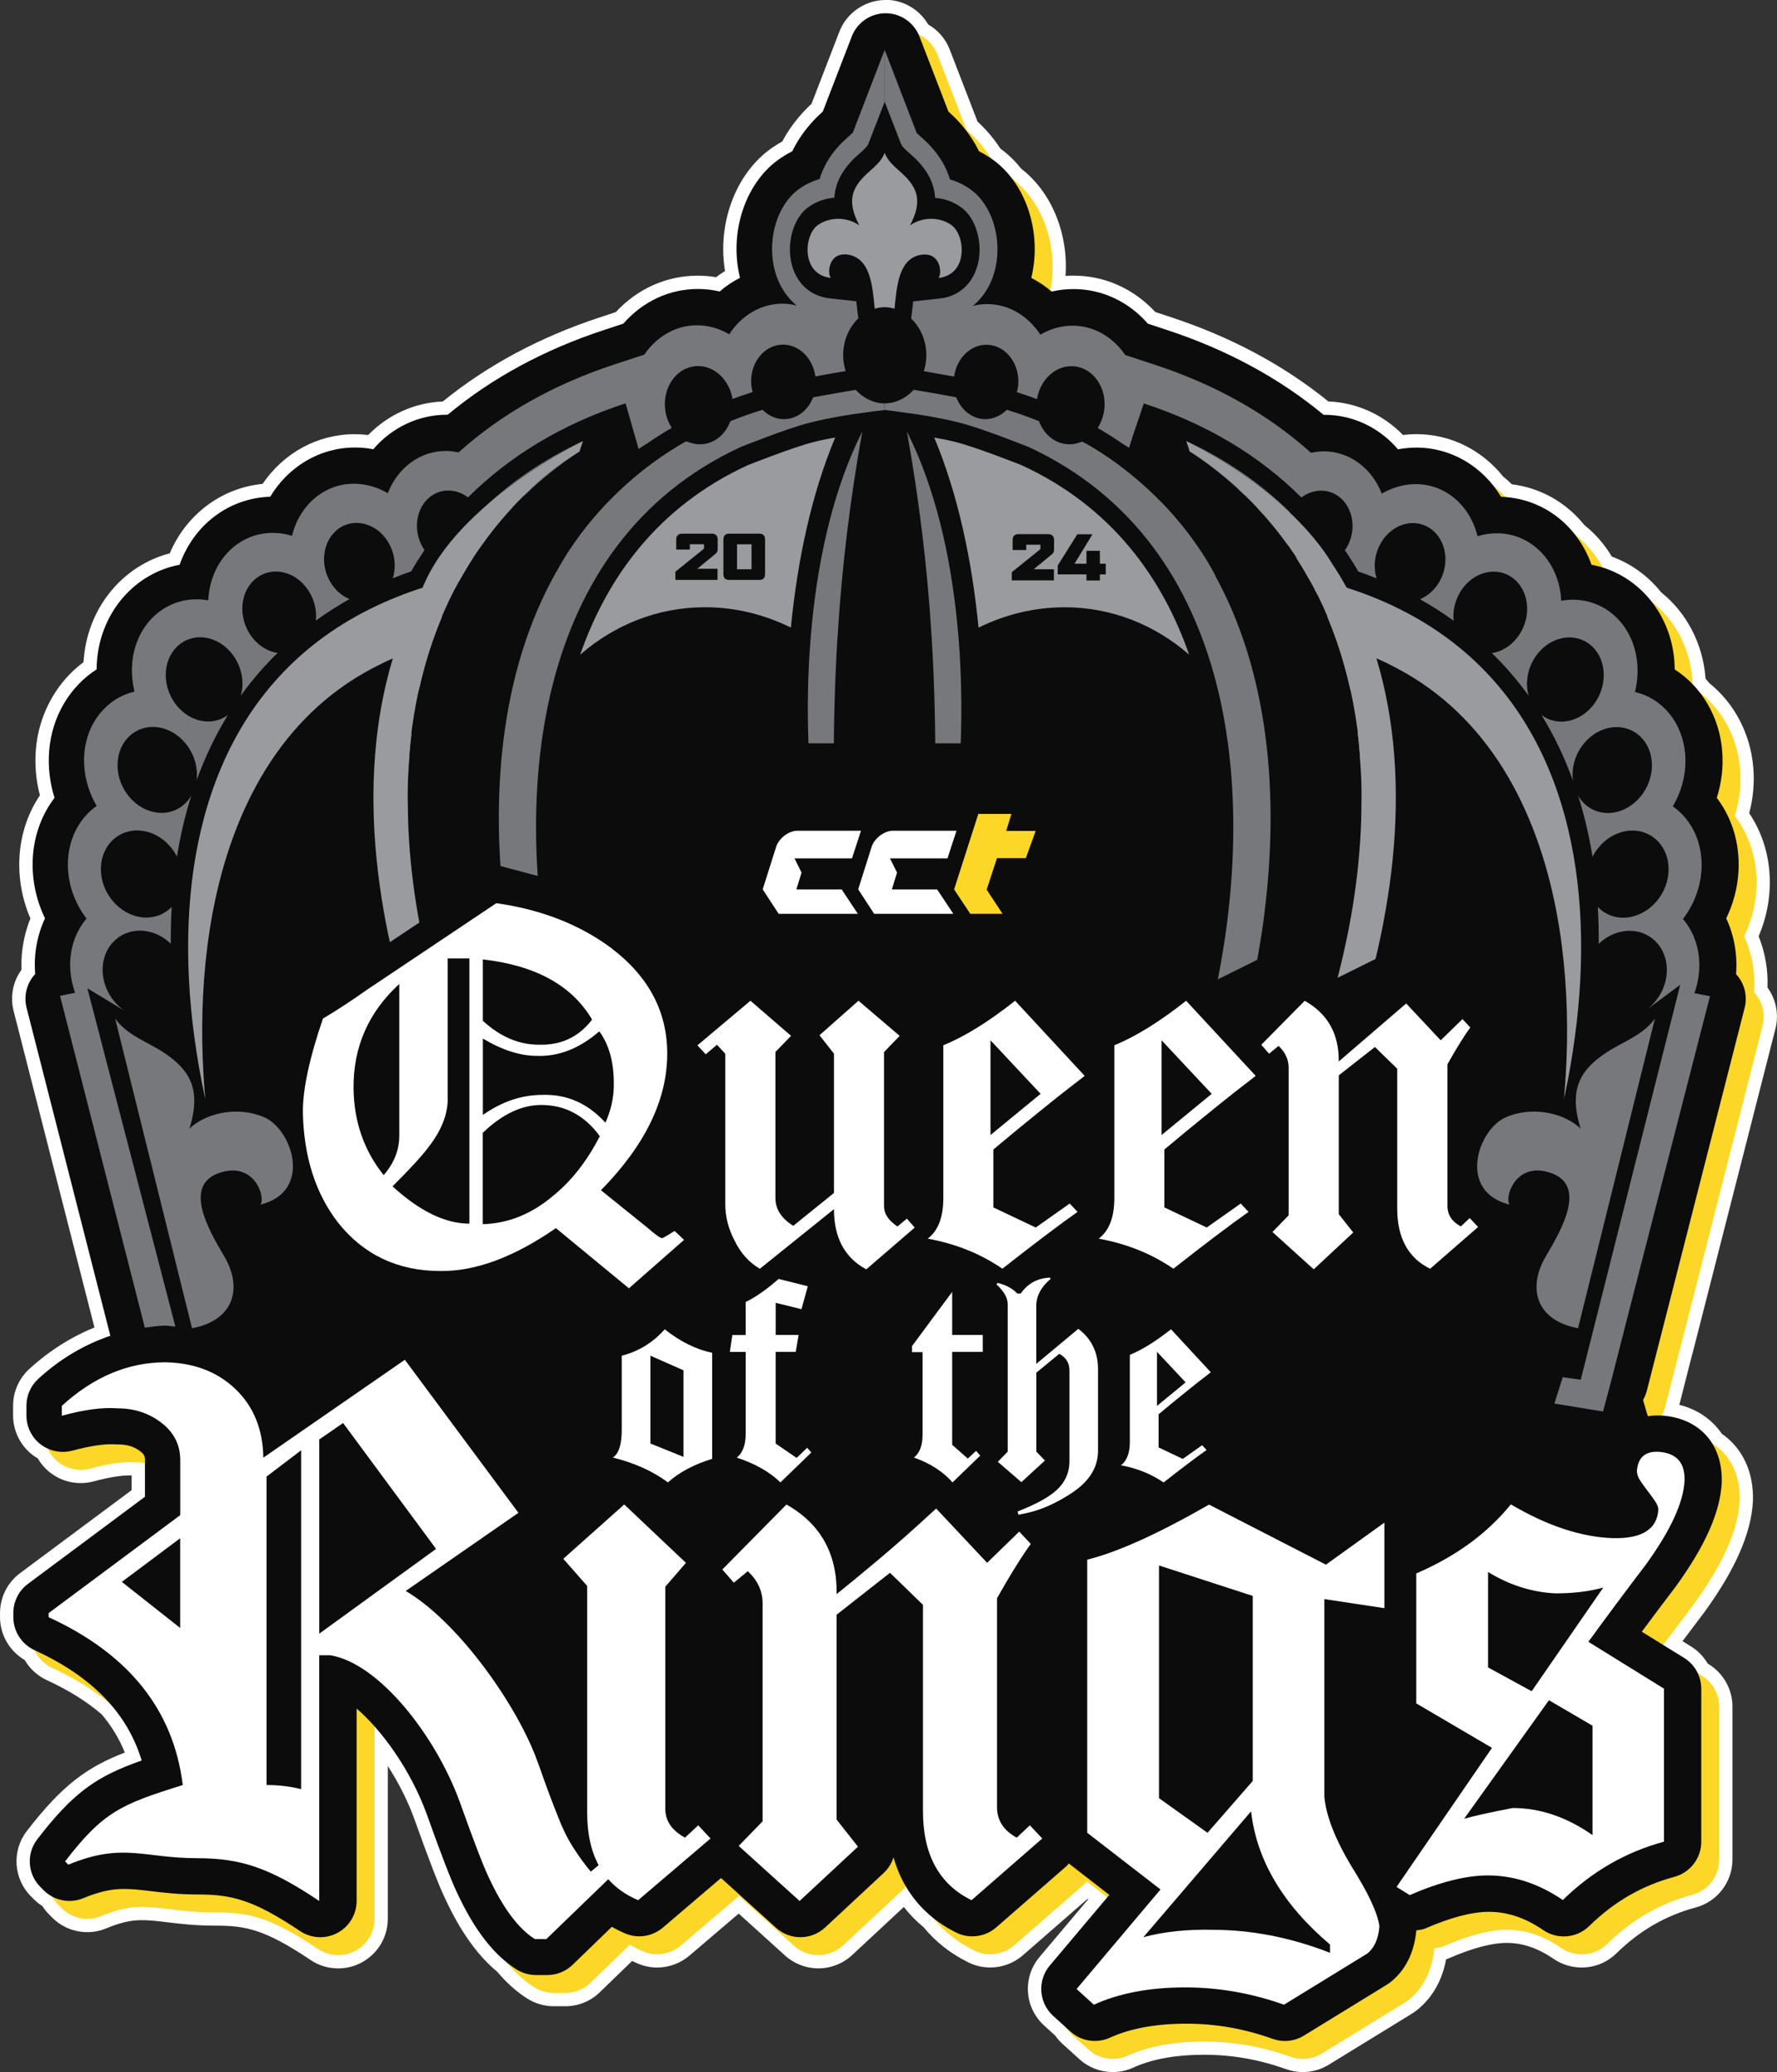 <?xml version="1.0" encoding="UTF-8"?>
<svg id="Layer_2" data-name="Layer 2" xmlns="http://www.w3.org/2000/svg" viewBox="0 0 625.46 729.36">
  <rect x="0" y="0" width="625.46" height="729.36" fill="#333333" stroke="none"/>
  <defs>
    <style>
      .cls-1 {
        fill: #0c0c0c;
      }

      .cls-1, .cls-2, .cls-3, .cls-4, .cls-5, .cls-6, .cls-7 {
        stroke-width: 0px;
      }

      .cls-2 {
        fill: #636667;
      }

      .cls-3 {
        fill: none;
      }

      .cls-4 {
        fill: #fcd728;
      }

      .cls-5 {
        fill: #999b9e;
      }

      .cls-6 {
        fill: #77787b;
      }

      .cls-7 {
        fill: #fff;
      }
    </style>
  </defs>
  <g id="Layer_3" data-name="Layer 3">
    <g>
      <g>
        <path class="cls-7" d="M458.56,727.02c-1.7,0-3.4-.29-5.04-.87-9.83-3.51-19.54-5.22-29.7-5.22s-19,1.59-25.87,4.72c-1.95.9-4.06,1.36-6.27,1.36-3.77,0-7.38-1.39-10.16-3.92l-6.08-5.52c-.8-.73-1.51-1.56-2.23-2.6l-4.08-3.7c-6.06-5.51-6.68-14.71-1.39-20.96l18.66-22.13-3.65-2.83-24.25,21.14c-2.74,2.4-6.26,3.72-9.93,3.72-2.34,0-4.58-.52-6.65-1.54-6.02-2.97-11.11-6.98-15.12-11.93-3.21-2.6-6-5.62-8.32-9.01l-20.1,18.71c-2.82,2.62-6.48,4.06-10.3,4.06s-7.38-1.39-10.16-3.92l-17.83-16.14-18.95,16.16c-2.76,2.33-6.24,3.6-9.81,3.6-1.98,0-3.94-.4-5.83-1.19-1.18-.5-2.32-1.04-3.41-1.62l-12.56,12.16c-2.84,2.75-6.57,4.27-10.51,4.27h-4.05c-2.85,0-5.64-.8-8.06-2.32-3.56-2.25-7-5.34-10.25-9.19-6.74-5.52-12.58-13.75-17.87-25.12-2.21-4.61-5.61-13.42-10.71-27.71-3.15-8.73-8.09-17.67-13.88-25.28v61.18c0,5.59-3.07,10.71-8.01,13.35-2.18,1.16-4.64,1.77-7.12,1.77-3.04,0-5.96-.89-8.43-2.56-16.02-10.74-23.35-12.48-34.71-12.48-6.98,0-12.45-.66-16.84-1.2-3.61-.44-6.38-.74-9.02-.74-3.04,0-7.03.36-13.53,3.06-1.82.77-3.77,1.16-5.78,1.16-4.04,0-7.85-1.58-10.71-4.44l-1.15-1.15c-.84-.83-1.58-1.8-2.25-2.95-1.15-.68-2.08-1.39-2.9-2.21l-1.15-1.15c-5.38-5.35-5.94-13.92-1.3-19.92,13.05-16.96,21.86-22.64,35.65-27.71-2.11-6.03-5.3-11.56-9.49-16.47-5.44-4.71-12.16-8.92-19.96-12.5-3.03-1.39-5.51-3.75-7.07-6.68-4.92-2.61-8.06-7.77-8.06-13.38v-1.45c0-4.76,2.28-9.3,6.1-12.14l40.23-29.94v-8.58c-.28-.02-.56-.03-.85-.03-.19,0-.38,0-.57-.01-.13,0-.26-.01-.39-.01-.08,0-.16,0-.24-.01-.34-.04-.74-.04-1.2-.04-2.29,0-6.41.38-13.03,2.18-1.31.35-2.64.52-3.97.52-3.35,0-6.53-1.07-9.19-3.1-1.73-1.33-3.17-3.04-4.2-4.99-.8-.41-1.49-.84-2.11-1.31-3.73-2.86-5.95-7.35-5.95-12.02v-3.48c0-4.23,1.8-8.3,4.93-11.17,7.22-6.61,15.34-11.63,24.15-14.92l-1.45-5.66-27.51-107.72c-1.19-4.67-.11-9.55,2.88-13.26-.11-1.95-.09-3.91.07-5.84.38-4.52,1.46-8.87,3.22-12.94-3.22-7.12-4.59-14.88-3.98-22.51.61-7.48,3.14-14.5,7.34-20.38-1.53-5.3-2.08-10.77-1.64-16.3.98-12.13,7.2-23.15,16.72-29.74.02-.73.07-1.47.14-2.23,1.49-17.38,13.6-31.73,29.64-35.34,5.44-13.88,17.91-23.22,32.29-24.19,7-10.91,18.53-17.39,31.08-17.39,1.91,0,3.8.14,5.64.43,6.86-7.48,16.33-11.8,26.24-11.95,15.6-12.83,34.18-22.84,55.25-29.75l6.1-2.01c7.28-8.07,17.04-12.51,27.54-12.51,2.37,0,4.73.23,7.05.69,1.6-1.29,3.31-2.47,5.12-3.5-3.27-16.02,2.62-33.24,14.45-42,1.52-1.12,3.12-2.12,4.86-3.05,1.85-3.68,4.32-7.19,7.33-10.45,1.04-1.16,2.17-2.23,3.19-3.17l9.99-25.87c2.22-5.79,7.89-9.69,14.11-9.69,5.56,0,10.7,3.14,13.32,8.06,3.26,1.71,5.76,4.5,7.09,7.93l9.99,25.87c1.01.93,2.13,1.99,3.2,3.16,1.9,2.05,3.64,4.31,5.17,6.72.25.17.5.33.75.51,2.38,1.77,4.59,3.95,6.56,6.5,10.79,8.18,16.59,23.73,14.66,38.72,1.78-.27,3.58-.4,5.38-.4,10.5,0,20.25,4.44,27.54,12.51l6.1,2.01c21.07,6.93,39.65,16.94,55.25,29.75,9.92.15,19.38,4.48,26.24,11.95,1.84-.28,3.73-.43,5.64-.43,11.16,0,21.64,5.18,28.81,14.23,1.25.99,2.47,2.1,3.64,3.3,9.9,1.03,18.74,5.91,25,13.82,3.91,3.06,7.17,6.86,9.68,11.3,6.78,2.32,12.74,6.55,17.3,12.31,8.52,6.74,13.95,17.02,14.91,28.26.03.48.05.93.07,1.37.66.72,1.32,1.5,1.96,2.32,8.52,6.75,13.92,17.04,14.83,28.27.46,5.45-.1,10.93-1.64,16.31,4.21,5.9,6.73,12.91,7.31,20.36.62,7.62-.77,15.38-4,22.51,1.75,4.07,2.84,8.44,3.22,12.98.16,1.93.18,3.88.07,5.82,2.99,3.7,4.07,8.58,2.89,13.25l-27.51,107.72-1.65,6.41c-.03.11-.06.21-.1.31l-5.16,20.21c6.95,1.18,12.58,4.69,16.12,10.08,6.94,4.56,10.6,12.26,10.32,21.75-.51,10.83-5.96,23.24-16.64,37.99-3.13,4.11-6.22,8.21-9.22,12.23l5.17,3.2c2.24,1.38,4.08,3.35,5.34,5.71l.96.59c4.42,2.73,7.17,7.65,7.17,12.86v53.86c0,6.83-4.6,12.83-11.18,14.6-11.03,2.98-20.5,8.45-28.95,16.73-2.84,2.79-6.61,4.32-10.59,4.32-3.07,0-6.01-.91-8.51-2.62-5.95-4.07-11.79-6.04-17.84-6.04-5.63,0-12.85,1.91-21.46,5.67-.67.3-1.34.46-1.96.57-1.38,9.65-6.07,15.15-9.88,18.1-.48.38-.96.69-1.32.92l-29.26,17.97c-2.38,1.46-5.12,2.24-7.92,2.24Z"/>
        <path class="cls-7" d="M311.71,4.68c5.01,0,9.5,2.96,11.58,7.47,2.98,1.36,5.41,3.84,6.65,7.03l10.18,26.38c1.18,1.08,2.36,2.18,3.46,3.39,2,2.16,3.71,4.44,5.18,6.81.36.24.72.47,1.07.72,2.37,1.76,4.46,3.9,6.29,6.3,0,0,0,0,.01,0,11.05,8.2,16.53,24.35,13.54,39.49.15.13.32.23.47.36,2.53-.59,5.1-.88,7.68-.88,10.06,0,19.38,4.39,26.2,12.19l6.7,2.21c21.1,6.94,39.63,16.98,55.13,29.86h.29c10.08,0,19.41,4.54,25.91,12.15,2.16-.42,4.34-.61,6.53-.61,10.76,0,20.6,5.17,27.15,13.55,1.5,1.17,2.91,2.48,4.22,3.89,9.88.79,18.51,5.65,24.42,13.25,3.95,3.04,7.27,6.97,9.74,11.57,6.84,2.14,12.81,6.37,17.24,12.04,7.9,6.15,13.3,15.67,14.25,26.8.05.72.07,1.43.1,2.14.92.95,1.78,1.96,2.6,3.01,7.95,6.2,13.28,15.8,14.16,26.8.47,5.59-.2,11.19-1.89,16.56,4.29,5.64,6.97,12.59,7.56,20.1.61,7.61-.86,15.29-4.24,22.3,1.89,4.07,3.07,8.51,3.46,13.2.17,2.13.17,4.27,0,6.43,2.87,3.09,4.12,7.53,3.02,11.88l-27.51,107.72-1.64,6.4h-.02s-5.28,20.66-5.28,20.66c-.23.87-.64,1.65-1.07,2.41,8.03.52,14.23,4.08,17.79,9.81,6.34,3.96,9.94,10.99,9.68,19.99-.49,10.35-5.74,22.25-16.19,36.68-3.59,4.71-7.16,9.45-10.72,14.26l7.34,4.54c2.12,1.31,3.75,3.19,4.79,5.37l1.52.94c3.78,2.33,6.06,6.45,6.06,10.87v53.86c0,5.77-3.88,10.85-9.45,12.34-11.46,3.09-21.25,8.76-29.98,17.32-2.45,2.4-5.69,3.66-8.96,3.66-2.48,0-5-.71-7.19-2.21-6.35-4.34-12.64-6.45-19.16-6.45-5.94,0-13.47,1.96-22.4,5.86-1.01.44-2.09.49-3.14.66-.93,9.91-5.5,15.43-9.2,18.3-.37.29-.74.54-1.13.79l-29.25,17.96c-2.04,1.25-4.37,1.89-6.7,1.89-1.42,0-2.87-.25-4.27-.74-9.96-3.56-19.83-5.35-30.47-5.35s-19.68,1.67-26.84,4.93c-1.69.79-3.51,1.15-5.3,1.15-3.12,0-6.18-1.13-8.59-3.31l-6.09-5.52c-.8-.73-1.44-1.55-2.02-2.41l-4.29-3.89c-5.08-4.61-5.62-12.46-1.18-17.72l20.23-24-7.25-5.62c-.24.25-.37.59-.64.81l-24.9,21.71c-2.36,2.06-5.37,3.14-8.39,3.14-1.91,0-3.83-.42-5.62-1.3-4.85-2.39-10.11-6.03-14.49-11.49-3.53-2.83-6.91-6.48-9.64-11.16-.45.6-.93,1.18-1.5,1.7l-20.54,19.11c-2.45,2.28-5.62,3.43-8.71,3.43s-6.16-1.1-8.59-3.31l-19.36-17.52-20.51,17.49c-2.36,1.99-5.3,3.04-8.29,3.04-1.67,0-3.34-.34-4.93-1.01-1.62-.69-3.19-1.47-4.69-2.36l-13.81,13.37c-2.38,2.31-5.57,3.61-8.88,3.61h-4.05c-2.4,0-4.78-.69-6.82-1.96-3.49-2.2-6.75-5.18-9.84-8.88-6.49-5.27-12.23-13.32-17.39-24.44-2.14-4.47-5.52-13.2-10.62-27.51-4.32-11.95-11.3-22.97-18.37-30.96-.02-.02-.04-.03-.06-.05v67.7c0,4.74-2.6,9.05-6.77,11.29-1.89,1.01-3.95,1.5-6.01,1.5-2.48,0-4.98-.71-7.12-2.16-16.54-11.09-24.17-12.88-36.02-12.88-6.65,0-11.9-.61-16.56-1.18-3.46-.42-6.43-.76-9.3-.76-3.26,0-7.51.37-14.43,3.24-1.57.66-3.24.98-4.88.98-3.34,0-6.6-1.3-9.05-3.75l-1.15-1.15c-.91-.9-1.61-1.93-2.19-3.01-1.06-.58-2.08-1.26-2.96-2.14l-1.15-1.15c-4.56-4.54-5.03-11.75-1.1-16.83,13-16.91,21.27-22.28,36.73-27.7-2.21-7.26-5.78-13.76-10.75-19.56-5.65-4.91-12.5-9.23-20.65-12.98-2.84-1.3-5.04-3.57-6.3-6.3,0,0,0,0,0,0-4.54-2.09-7.46-6.62-7.46-11.63v-1.45c0-4.05,1.91-7.85,5.15-10.26l41.17-30.65v-11.79c-.98-.2-2.02-.33-3.19-.33-.32,0-.64-.02-.96-.02-.47-.05-.93-.05-1.45-.05-2.43,0-6.77.39-13.64,2.26-1.1.29-2.23.44-3.36.44-2.8,0-5.52-.91-7.78-2.63-1.7-1.3-3-2.99-3.87-4.89-.85-.39-1.68-.84-2.44-1.42-3.17-2.43-5.03-6.18-5.03-10.16v-3.48c0-3.61,1.52-7.02,4.17-9.45,7.9-7.24,16.41-12.12,25.37-15.16l-.34-1.32-1.64-6.4-27.51-107.72c-1.1-4.34.15-8.78,3.02-11.88-.17-2.16-.17-4.32,0-6.45.39-4.66,1.57-9.08,3.46-13.15-3.36-6.99-4.83-14.7-4.22-22.3.61-7.51,3.26-14.45,7.58-20.12-1.69-5.35-2.33-10.97-1.89-16.56.98-12.12,7.31-22.62,16.71-28.66,0-1.1.05-2.18.15-3.29,1.47-17.18,13.52-30.62,29.05-33.52,4.96-13.96,17.18-23.46,31.9-23.95,6.33-10.58,17.45-17.32,29.74-17.32,2.18,0,4.37.2,6.53.61,6.5-7.61,15.83-12.15,25.91-12.15h.29c15.51-12.91,34.03-22.94,55.13-29.86l6.7-2.21c6.82-7.8,16.15-12.19,26.2-12.19,2.58,0,5.15.29,7.68.88,2.21-1.91,4.61-3.51,7.17-4.81-.07-.34-.17-.71-.25-1.08-3.36-15.36,2.16-31.92,13.42-40.26,1.67-1.23,3.41-2.28,5.23-3.21,1.82-3.78,4.27-7.31,7.29-10.58,1.1-1.23,2.28-2.33,3.46-3.41l10.18-26.38c1.89-4.93,6.65-8.2,11.93-8.2M311.71,0c-7.18,0-13.73,4.5-16.29,11.2l-9.79,25.35c-.94.88-1.96,1.87-2.94,2.95-2.97,3.22-5.44,6.68-7.35,10.3-1.59.89-3.07,1.83-4.49,2.87-12.14,8.99-18.39,26.28-15.66,42.72-1.09.68-2.14,1.41-3.15,2.18-2.13-.36-4.28-.54-6.44-.54-10.97,0-21.16,4.54-28.85,12.82l-5.52,1.82c-21.06,6.91-39.69,16.88-55.38,29.65-9.85.37-19.23,4.59-26.25,11.79-1.57-.19-3.16-.28-4.77-.28-12.98,0-24.92,6.49-32.41,17.49-14.41,1.41-26.84,10.71-32.68,24.44-7.6,1.98-14.57,6.29-19.87,12.34-6,6.85-9.59,15.43-10.39,24.8-.04.4-.06.79-.09,1.18-9.55,7.05-15.77,18.38-16.77,30.79-.43,5.44.05,10.83,1.43,16.06-4.06,6.02-6.51,13.1-7.12,20.62-.62,7.7.68,15.51,3.77,22.73-1.62,4.03-2.63,8.3-3.01,12.71-.14,1.76-.18,3.53-.11,5.3-3.03,4.18-4.07,9.48-2.78,14.57l27.51,107.72.94,3.66c-8.34,3.39-16.05,8.3-22.95,14.62-3.62,3.31-5.69,8.01-5.69,12.9v3.48c0,5.39,2.56,10.57,6.86,13.87.56.43,1.17.82,1.83,1.2,1.15,1.98,2.68,3.73,4.48,5.11,3.09,2.35,6.76,3.59,10.63,3.59,1.54,0,3.07-.2,4.57-.6,6.73-1.83,10.68-2.1,12.44-2.1.37,0,.69,0,.92.02v5.15l-39.29,29.24c-4.41,3.27-7.04,8.51-7.04,14.01v1.45c0,6.24,3.36,11.99,8.68,15.1,1.8,3.1,4.53,5.58,7.81,7.09,7.54,3.46,14.02,7.51,19.28,12.03,3.5,4.13,6.19,8.56,8.15,13.45-12.99,5.03-21.8,11.14-34.5,27.65-5.35,6.93-4.71,16.82,1.51,23l1.14,1.14c.82.82,1.76,1.56,2.85,2.25.69,1.1,1.46,2.06,2.31,2.91l1.14,1.14c3.3,3.3,7.7,5.12,12.36,5.12,2.32,0,4.58-.45,6.7-1.35,6.08-2.52,9.65-2.87,12.61-2.87,2.52,0,5.21.3,8.74.73,4.46.54,10.01,1.21,17.12,1.21,10.46,0,17.17,1.19,33.41,12.09,2.84,1.93,6.21,2.95,9.72,2.95,2.86,0,5.7-.71,8.21-2.05,5.71-3.06,9.25-8.96,9.25-15.42v-53.77c3.83,5.93,7.07,12.36,9.35,18.68,5.11,14.32,8.54,23.19,10.79,27.91,5.39,11.6,11.39,20.04,18.33,25.79,3.36,3.97,6.94,7.16,10.65,9.5,2.81,1.76,6.03,2.68,9.32,2.68h4.05c4.55,0,8.86-1.75,12.14-4.93l11.36-11c.67.33,1.36.64,2.05.93,2.21.92,4.47,1.38,6.76,1.38,4.12,0,8.14-1.47,11.31-4.15l17.4-14.84,16.31,14.76c3.2,2.91,7.37,4.52,11.73,4.52s8.65-1.66,11.9-4.69l18.18-16.92c2.05,2.63,4.39,5.03,6.99,7.16,4.2,5.13,9.5,9.28,15.75,12.36,2.4,1.18,4.98,1.78,7.69,1.78,4.23,0,8.31-1.53,11.47-4.3l22.79-19.87.2.16-17.09,20.27c-6.1,7.21-5.39,17.84,1.61,24.2l3.88,3.52c.76,1.09,1.56,2,2.42,2.78l6.09,5.52c3.21,2.92,7.38,4.53,11.73,4.53,2.55,0,5-.53,7.27-1.59,6.54-2.98,14.92-4.5,24.87-4.5s19.34,1.66,28.9,5.08c1.92.67,3.87,1.01,5.84,1.01,3.24,0,6.4-.89,9.15-2.58l29.25-17.96c.44-.28.99-.63,1.57-1.09,3.94-3.06,8.73-8.6,10.48-18.04.28-.09.56-.2.85-.32,8.31-3.63,15.21-5.47,20.52-5.47,5.57,0,10.97,1.84,16.52,5.64,2.89,1.98,6.29,3.02,9.83,3.02,4.6,0,8.95-1.77,12.23-4.99,8.16-8,17.29-13.28,27.93-16.15,7.6-2.04,12.91-8.97,12.91-16.86v-53.86c0-6.01-3.17-11.7-8.28-14.85l-.44-.27c-1.44-2.47-3.45-4.54-5.87-6.03l-2.99-1.85c2.5-3.35,5.06-6.74,7.64-10.13.02-.03.04-.06.07-.09,10.96-15.13,16.55-27.95,17.08-39.21,0-.03,0-.06,0-.09.29-10-3.7-18.5-10.97-23.5-3.47-5.08-8.63-8.57-14.94-10.18l4.52-17.72c.05-.14.1-.29.14-.44l1.64-6.4,27.51-107.72c1.3-5.1.26-10.4-2.78-14.58.06-1.76.03-3.52-.11-5.26-.37-4.46-1.38-8.75-3.01-12.78,3.1-7.23,4.41-15.04,3.79-22.73-.59-7.48-3.03-14.55-7.1-20.6,1.4-5.3,1.88-10.7,1.43-16.07-.95-11.77-6.59-22.57-15.49-29.73-.44-.55-.88-1.08-1.33-1.59,0-.18-.02-.36-.03-.55,0-.03,0-.06,0-.09-1.01-11.79-6.68-22.59-15.58-29.73-4.63-5.77-10.59-10.08-17.37-12.56-2.56-4.3-5.78-8.01-9.62-11.06-6.47-8.06-15.47-13.12-25.57-14.39-.99-.98-2.02-1.9-3.06-2.74-7.61-9.48-18.69-14.9-30.48-14.9-1.61,0-3.2.1-4.77.28-7.02-7.2-16.4-11.42-26.26-11.79-15.69-12.75-34.31-22.72-55.38-29.65l-5.52-1.82c-7.68-8.28-17.88-12.82-28.85-12.82-.92,0-1.84.03-2.76.1,1.03-14.88-4.87-29.46-15.62-37.75-2.06-2.61-4.35-4.86-6.82-6.69-.15-.11-.3-.22-.45-.32-1.54-2.37-3.28-4.6-5.16-6.64-.98-1.06-1.99-2.04-2.92-2.91l-9.79-25.36c-1.45-3.75-4.11-6.83-7.56-8.82-3.12-5.32-8.85-8.68-15.04-8.68h0Z"/>
      </g>
      <g>
        <g>
          <path class="cls-4" d="M591.23,475.17l1.64-6.4,27.51-107.72c1.1-4.34-.15-8.78-3.02-11.88.17-2.16.17-4.29,0-6.43-.39-4.69-1.57-9.13-3.46-13.2,3.39-7.02,4.86-14.7,4.24-22.3-.59-7.51-3.26-14.45-7.56-20.1,1.69-5.37,2.36-10.97,1.89-16.56-.98-12.15-7.34-22.62-16.71-28.66,0-1.1-.07-2.18-.15-3.29-1.47-17.2-13.54-30.65-29.12-33.54-5.03-14.03-17.2-23.43-31.85-23.92-6.35-10.58-17.45-17.32-29.74-17.32-2.18,0-4.37.2-6.53.61-6.5-7.61-15.83-12.15-25.91-12.15h-.29c-15.51-12.88-34.03-22.92-55.13-29.86l-6.7-2.21c-6.82-7.8-16.15-12.19-26.21-12.19-2.58,0-5.15.29-7.68.88-2.21-1.89-4.61-3.51-7.16-4.81.1-.37.17-.71.25-1.08,3.34-15.36-2.16-31.92-13.4-40.26-1.67-1.23-3.44-2.31-5.25-3.24-1.84-3.78-4.27-7.31-7.31-10.6-1.1-1.2-2.28-2.31-3.46-3.39l-10.18-26.38c-1.91-4.93-6.65-8.2-11.92-8.2s-10.04,3.26-11.92,8.2l-10.18,26.38c-1.18,1.08-2.36,2.18-3.46,3.41-3.02,3.26-5.47,6.8-7.29,10.58-1.82.93-3.56,1.99-5.23,3.21-11.26,8.34-16.78,24.9-13.42,40.26.07.37.17.74.25,1.08-2.55,1.3-4.96,2.9-7.16,4.81-2.53-.59-5.1-.88-7.68-.88-10.06,0-19.38,4.39-26.21,12.19l-6.7,2.21c-21.1,6.92-39.63,16.95-55.13,29.86h-.29c-10.08,0-19.41,4.54-25.91,12.15-2.16-.42-4.34-.61-6.53-.61-12.29,0-23.41,6.75-29.74,17.32-14.72.49-26.94,9.99-31.9,23.95-15.53,2.9-27.58,16.34-29.05,33.52-.1,1.1-.15,2.18-.15,3.29-9.4,6.04-15.73,16.54-16.71,28.66-.44,5.59.2,11.21,1.89,16.56-4.32,5.67-6.97,12.61-7.58,20.12-.61,7.61.86,15.31,4.22,22.3-1.89,4.07-3.07,8.49-3.46,13.15-.17,2.13-.17,4.29,0,6.45-2.87,3.09-4.12,7.53-3.02,11.88l27.51,107.72,1.64,6.4.34,1.32c-8.96,3.04-17.47,7.93-25.37,15.16-2.65,2.43-4.17,5.84-4.17,9.45v3.48c0,3.97,1.86,7.73,5.03,10.16,2.26,1.72,4.98,2.63,7.78,2.63,1.13,0,2.26-.15,3.36-.44,6.87-1.86,11.21-2.26,13.64-2.26.52,0,.98,0,1.45.05.32,0,.64.02.96.02,3.09,0,5.47.69,7.53,2.18,1.84,1.32,1.96,2.13,1.96,3.26v12.98l-41.17,30.65c-3.24,2.4-5.15,6.21-5.15,10.26v1.45c0,5.01,2.92,9.54,7.46,11.63,20.19,9.27,32.61,22.03,37.71,38.84-15.46,5.42-23.73,10.8-36.73,27.7-3.93,5.08-3.46,12.29,1.1,16.83l1.15,1.15c2.45,2.45,5.72,3.75,9.05,3.75,1.64,0,3.31-.32,4.88-.98,6.92-2.87,11.16-3.24,14.43-3.24,2.87,0,5.84.34,9.3.76,4.66.56,9.91,1.18,16.56,1.18,11.85,0,19.48,1.79,36.02,12.88,2.13,1.45,4.64,2.16,7.12,2.16,2.06,0,4.12-.49,6.01-1.5,4.17-2.23,6.77-6.55,6.77-11.29v-67.7c8.98,7.75,19.11,21.76,24.73,37.32,5.1,14.3,8.49,23.04,10.62,27.51,6.09,13.1,12.96,21.98,20.93,27.01,2.04,1.28,4.42,1.96,6.82,1.96h4.05c3.31,0,6.5-1.3,8.88-3.61l13.81-13.37c1.5.88,3.07,1.67,4.69,2.36,1.59.66,3.26,1.01,4.93,1.01,2.99,0,5.94-1.06,8.29-3.04l20.51-17.49,19.36,17.52c2.43,2.21,5.5,3.31,8.59,3.31s6.26-1.15,8.71-3.44l20.54-19.11c1.69-1.57,2.85-3.48,3.51-5.55,4.17,14.6,13.76,22.38,22.13,26.5,1.79.88,3.71,1.3,5.62,1.3,3.02,0,6.04-1.08,8.39-3.14l24.9-21.71c.27-.22.39-.56.64-.81l14.28,11.07-20.95,24.86c-4.44,5.25-3.9,13.1,1.18,17.72l6.09,5.52c2.4,2.18,5.47,3.31,8.59,3.31,1.79,0,3.61-.37,5.3-1.15,7.16-3.26,16.19-4.93,26.84-4.93s20.51,1.79,30.47,5.35c1.4.49,2.85.74,4.27.74,2.33,0,4.66-.64,6.7-1.89l29.25-17.96c.39-.25.76-.49,1.13-.79,3.71-2.87,8.27-8.39,9.2-18.3,1.06-.17,2.13-.22,3.14-.66,8.93-3.9,16.46-5.86,22.4-5.86,6.53,0,12.81,2.11,19.16,6.45,2.18,1.5,4.71,2.21,7.19,2.21,3.26,0,6.5-1.25,8.96-3.66,8.74-8.56,18.53-14.23,29.98-17.32,5.57-1.5,9.45-6.58,9.45-12.34v-53.86c0-4.42-2.28-8.54-6.06-10.87l-14.87-9.2c3.97-5.37,7.95-10.65,11.95-15.9,10.45-14.43,15.7-26.33,16.19-36.68.39-13.54-7.93-22.67-21.22-23.51-.27,0-1.08-.02-1.35-.02-1.23,0-2.23.42-3.39.59l-1.84-6.26c.54-.96,1.1-1.91,1.4-3.02l5.28-20.66h.02ZM433.06,685.57c-2.97-.07-5.69.17-8.47.32,2.01-.15,4-.34,6.16-.34.86,0,1.74,0,2.65.02h-.34ZM318.65,648.4l-4.78-6.06v-61.46l4.83-3.78v66.76c0,1.67.05,3.26.17,4.81-.07-.1-.15-.17-.22-.27h0ZM590.34,517.32h-.32.32Z"/>
          <path class="cls-1" d="M309.82,92.62l-33.71,19.19-149.72,63.4-79.84,58.2-21.05,99.79,12.46,76.09,30.43,91.67,41.71,86.56,65.44,19.04,126.44,43.43s-12.91-60.68-11.7-60.09,4.17-28.81,4.17-28.81l24.68-5.37,46.3,46.96-40.58,34.84,188.66-5.25,70.17-121.28-12.05-40.88,29.71-147.69-15.41-77.76s-39.6-46.01-41.93-48.51c-2.33-2.53-80.87-42.18-80.87-42.18l-107.49-45.34-45.86-16.05.05.02Z"/>
          <path class="cls-1" d="M537.98,502.55c.29.32.64.64.98.96,2.33,2.09,5.37,3.26,8.54,3.26h8.34c2.53,0,4.98-.74,7.09-2.16l11.41-7.61c2.63-1.74,4.51-4.42,5.3-7.48l5.28-20.66,1.64-6.4,27.51-107.72c1.1-4.34-.15-8.78-3.02-11.88.17-2.16.17-4.29,0-6.43-.39-4.69-1.57-9.13-3.46-13.2,3.39-7.02,4.86-14.7,4.24-22.3-.59-7.51-3.26-14.45-7.56-20.1,1.69-5.37,2.36-10.97,1.89-16.56-.98-12.15-7.34-22.62-16.71-28.66,0-1.1-.07-2.18-.15-3.29-1.47-17.2-13.54-30.65-29.12-33.54-5.03-14.03-17.2-23.43-31.85-23.92-6.35-10.58-17.45-17.32-29.74-17.32-2.18,0-4.37.2-6.53.61-6.5-7.61-15.83-12.15-25.91-12.15h-.29c-15.51-12.88-34.03-22.92-55.13-29.86l-6.7-2.21c-6.82-7.8-16.15-12.19-26.21-12.19-2.58,0-5.15.29-7.68.88-2.21-1.89-4.61-3.51-7.16-4.81.1-.37.17-.71.25-1.08,3.34-15.36-2.16-31.92-13.4-40.26-1.67-1.23-3.44-2.31-5.25-3.24-1.84-3.78-4.27-7.31-7.31-10.6-1.1-1.2-2.28-2.31-3.46-3.39l-10.18-26.38c-1.91-4.93-6.65-8.2-11.92-8.2s-10.04,3.26-11.92,8.2l-10.18,26.38c-1.18,1.08-2.36,2.18-3.46,3.41-3.02,3.26-5.47,6.8-7.29,10.58-1.82.93-3.56,1.99-5.23,3.21-11.26,8.34-16.78,24.9-13.42,40.26.07.37.17.74.25,1.08-2.55,1.3-4.96,2.9-7.16,4.81-2.53-.59-5.1-.88-7.68-.88-10.06,0-19.38,4.39-26.21,12.19l-6.7,2.21c-21.1,6.92-39.63,16.95-55.13,29.86h-.29c-10.08,0-19.41,4.54-25.91,12.15-2.16-.42-4.34-.61-6.53-.61-12.29,0-23.41,6.75-29.74,17.32-14.72.49-26.94,9.99-31.9,23.95-15.53,2.9-27.58,16.34-29.05,33.52-.1,1.1-.15,2.18-.15,3.29-9.4,6.04-15.73,16.54-16.71,28.66-.44,5.59.2,11.21,1.89,16.56-4.32,5.67-6.97,12.61-7.58,20.12-.61,7.61.86,15.31,4.22,22.3-1.89,4.07-3.07,8.49-3.46,13.15-.17,2.13-.17,4.29,0,6.45-2.87,3.09-4.12,7.53-3.02,11.88l27.51,107.72,1.64,6.4.34,1.32c-8.96,3.04-17.47,7.93-25.37,15.16-2.65,2.43-4.17,5.84-4.17,9.45v3.48c0,3.97,1.86,7.73,5.03,10.16,2.26,1.72,4.98,2.63,7.78,2.63,1.13,0,2.26-.15,3.36-.44,6.87-1.86,11.21-2.26,13.64-2.26.52,0,.98,0,1.45.05.32,0,.64.02.96.02,3.09,0,5.47.69,7.53,2.18,1.84,1.32,1.96,2.13,1.96,3.26v12.98l-41.17,30.65c-3.24,2.4-5.15,6.21-5.15,10.26v1.45c0,5.01,2.92,9.54,7.46,11.63,20.19,9.27,32.61,22.03,37.71,38.84-15.46,5.42-23.73,10.8-36.73,27.7-3.93,5.08-3.46,12.29,1.1,16.83l1.15,1.15c2.45,2.45,5.72,3.75,9.05,3.75,1.64,0,3.31-.32,4.88-.98,6.92-2.87,11.16-3.24,14.43-3.24,2.87,0,5.84.34,9.3.76,4.66.56,9.91,1.18,16.56,1.18,11.85,0,19.48,1.79,36.02,12.88,2.13,1.45,4.64,2.16,7.12,2.16,2.06,0,4.12-.49,6.01-1.5,4.17-2.23,6.77-6.55,6.77-11.29v-67.7c8.98,7.75,19.11,21.76,24.73,37.32,5.1,14.3,8.49,23.04,10.62,27.51,6.09,13.1,12.96,21.98,20.93,27.01,2.04,1.28,4.42,1.96,6.82,1.96h4.05c3.31,0,6.5-1.3,8.88-3.61l13.81-13.37c1.5.88,3.07,1.67,4.69,2.36,1.59.66,3.26,1.01,4.93,1.01,2.99,0,5.94-1.06,8.29-3.04l20.51-17.49,19.36,17.52c2.43,2.21,5.5,3.31,8.59,3.31s6.26-1.15,8.71-3.44l20.54-19.11c1.69-1.57,2.85-3.48,3.51-5.55,4.17,14.6,13.76,22.38,22.13,26.5,1.79.88,3.71,1.3,5.62,1.3,3.02,0,6.04-1.08,8.39-3.14l24.9-21.71c.27-.22.39-.56.64-.81l14.28,11.07-20.95,24.86c-4.44,5.25-3.9,13.1,1.18,17.72l6.09,5.52c2.4,2.18,5.47,3.31,8.59,3.31,1.79,0,3.61-.37,5.3-1.15,7.16-3.26,16.19-4.93,26.84-4.93s20.51,1.79,30.47,5.35c1.4.49,2.85.74,4.27.74,2.33,0,4.66-.64,6.7-1.89l29.25-17.96c.39-.25.76-.49,1.13-.79,3.71-2.87,8.27-8.39,9.2-18.3,1.06-.17,2.13-.22,3.14-.66,8.93-3.9,16.46-5.86,22.4-5.86,6.53,0,12.81,2.11,19.16,6.45,2.18,1.5,4.71,2.21,7.19,2.21,3.26,0,6.5-1.25,8.96-3.66,8.74-8.56,18.53-14.23,29.98-17.32,5.57-1.5,9.45-6.58,9.45-12.34v-53.86c0-4.42-2.28-8.54-6.06-10.87l-14.87-9.2c3.97-5.37,7.95-10.65,11.95-15.9,10.45-14.43,15.7-26.33,16.19-36.68.39-13.54-7.93-22.67-21.22-23.51-.27,0-1.08-.02-1.35-.02-10.89,0-18.82,7.41-19.73,18.43-.02.34-.05.69-.05,1.03,0,3.71,1.15,7.36,3.34,10.6.05.07.1.17.17.25-8.91-.64-18.38-4-28.54-9.99-2.04-1.2-4.27-1.77-6.48-1.77-3.75,0-7.43,1.64-9.94,4.74-5.59,6.89-12.98,12.71-21.86,17.4v-2.97c0-4.81-2.67-9.2-6.94-11.38-1.84-.93-3.83-1.4-5.84-1.4-2.63,0-5.25.81-7.46,2.4l-14.21,10.21-34.15-17.57c-1.84-.93-3.85-1.42-5.84-1.42s-4.12.54-5.99,1.55c-.17-2.94-1.1-5.79-3.14-7.97l-1.3-1.37-.81-.81c.59-.47,1.18-.91,1.74-1.35,2.85-2.18,4.64-5.47,4.96-9.05.29-3.58-.91-7.14-3.36-9.77l-6.21-6.72c1.15-.44,2.28-.98,3.29-1.79,7.14-5.59,13.13-10.18,18.13-13.91.12.12.17.27.29.39l14.53,13.13c2.43,2.21,5.5,3.31,8.59,3.31s6.26-1.15,8.71-3.44l12.42-11.56c3.17,5.82,7.97,10.4,14.23,13.47,1.79.88,3.71,1.3,5.64,1.3,3.02,0,6.04-1.08,8.39-3.14l2.43-2.13c.83.96,1.57,1.99,2.65,2.67,6.6,4.1,14.6,7.16,24.34,9.57l-.27.81c-1.4,4.39-.32,9.18,2.8,12.56v.05ZM581.83,536.83c.29-.39.76-.66.98-1.08-.25.44-.69.71-.98,1.08ZM579.84,538.94c-.52.34-1.28.52-1.89.79.61-.27,1.37-.44,1.89-.79ZM42.88,652.12c-.54,0-1.13.05-1.67.07.56-.02,1.13-.07,1.67-.07ZM539.01,391.37s0,.02.02.05c-.12,0-.22-.02-.34,0,.1,0,.2-.02.32-.02v-.02ZM151.9,469.97h-.02c1.01-.05,2.01-.17,3.04-.27-1.01.12-2.01.25-3.02.29v-.02ZM47.03,292.59c-.69.07-1.35.2-2.01.39.66-.2,1.3-.29,2.01-.39ZM566.54,272.59c0-1.72,1.28-3.36,2.33-3.83,0,.07,0,.17.02.29.15,1.79-1.15,3.58-2.26,4.12v-.1c0-.12-.05-.29-.07-.49h-.02ZM51.37,345.22c-1.35-.96-2.26-2.7-2.13-4.17.05-.47.17-.69.22-.74.98.2,1.59.54,2.13,1.08.76.71,1.69,1.13,2.58,1.64.02.64.07,1.28.1,1.91-.42.32-.93.47-1.32.86l-.02.02c-.37-.17-.79-.12-1.15-.25-.15-.1-.25-.25-.39-.34v-.02ZM406.96,162.38c.15.52.39.98.61,1.47h-.34c-.02-.15-.07-.34-.07-.56,0-.32-.2-.56-.25-.88,0,0,.02-.05.05-.07v.05ZM216.43,162.38s.02.05.05.05c-.02.29-.22.56-.25.88,0,.22-.05.42-.07.59-.12,0-.22,0-.34-.02.22-.49.47-.96.61-1.5ZM197.44,386.59c.47-.32.98-.56,1.42-.93-.44.37-.96.61-1.42.93ZM312.17,121.33c.88.86,1.42,2.26,1.4,3.78,0,.49-.12,1.1-.32,1.82-.12.39,0,.79-.1,1.18-.25.22-.56.32-.79.56-.15.17-.34.32-.56.42-.47-.12-.64-.25-.79-.42-.22-.25-.54-.34-.79-.59-.07-.39,0-.79-.1-1.18-.22-.74-.32-1.32-.32-1.82,0-1.5.52-2.92,1.4-3.75.12-.1.22-.22.32-.34h.32c.1.12.22.22.32.32v.02ZM194.54,388.43c-.61.29-1.3.44-1.94.69.64-.22,1.32-.39,1.94-.69ZM189.66,390.05c-.74.15-1.55.17-2.31.25.76-.07,1.57-.1,2.31-.25ZM191.7,408.77c1.18.25,2.28.66,3.41,1.06-1.13-.39-2.23-.83-3.41-1.06ZM197.34,410.59c1.2.54,2.36,1.3,3.48,2.06-1.15-.74-2.28-1.5-3.48-2.06ZM185.15,408.21h.93c1.06,0,2.01.2,3.02.32-1.3-.15-2.6-.34-3.95-.29v-.02ZM184.16,394.49h-.98c1.23.05,2.45-.12,3.68-.25-.88.1-1.77.27-2.67.27l-.02-.02ZM198.22,390.61c-1.18.64-2.33,1.3-3.53,1.79,1.2-.49,2.36-1.15,3.53-1.79ZM192.51,393.07c-1.08.34-2.16.71-3.26.93,1.1-.2,2.18-.59,3.26-.93ZM205.14,385.85c-1.69,1.47-3.41,2.75-5.15,3.85,1.74-1.1,3.46-2.38,5.15-3.85ZM84.62,412.43c-.37-.1-.79-.15-1.18-.2.42.07.81.1,1.18.2ZM91.17,392.8c-1.94-.66-3.95-1.01-5.96-1.23,2.01.22,4.02.56,5.96,1.23h0ZM54.37,322.6c-.79.17-1.55.32-2.38.32.83,0,1.59-.32,2.38-.49v.17h0ZM202.54,413.65c1.67,1.25,3.24,2.7,4.76,4.37-1.52-1.67-3.09-3.12-4.76-4.37ZM226.12,458.04c-.22-.12-.32-.12-.61-.32.29.2.39.2.61.32ZM572.01,345.22s-.17.17-.27.25c-.12.05-.25.05-.34.1l-.86.25c-.42-.39-.96-.56-1.42-.91.02-.61.07-1.25.1-1.86.88-.52,1.82-.93,2.58-1.64.56-.54,1.15-.88,1.69-1.01h.07c.44,0,.56.22.59.69.12,1.42-.79,3.19-2.13,4.15h0ZM569.02,322.6v-.17c.79.17,1.55.47,2.38.49-.83,0-1.59-.15-2.38-.32h0ZM541.02,412.03c-.47,0-.86.12-1.3.2.42-.07.83-.17,1.3-.2ZM534.59,414.76c.27-.27.56-.52.88-.76-.32.25-.59.49-.88.76ZM536.83,413.14c.37-.2.71-.37,1.1-.52-.39.15-.74.34-1.1.52ZM531.99,418.68h-.02c.07-.22.22-.42.32-.64-.1.22-.2.42-.29.64ZM532.95,416.77c.2-.32.39-.59.64-.88-.22.29-.44.59-.64.88ZM575.45,327.85c.71.1,1.4.2,2.06.39-.66-.2-1.35-.29-2.06-.39ZM571.77,310.16c-.29-.29-.59-.56-.88-.83.47-.61.91-1.28,1.25-1.99.59-1.15,1.57-2.04,2.43-2.23,0-.02,0-.05.02-.05.05,0,.12.22.15.56.17,2.04-1.5,4.2-2.99,4.51l.02.02ZM578.37,292.96c-.64-.2-1.32-.29-2.01-.39.69.07,1.35.2,2.01.39ZM564.23,285.84c.42.07.83.15,1.28.17-.44-.02-.86-.1-1.28-.17ZM48.82,304.93c.86.37,1.84,1.28,2.43,2.43.37.71.81,1.4,1.3,2.01-.34.27-.66.56-.96.88-1.45-.44-3.14-2.6-2.97-4.61.05-.44.15-.66.17-.71h.02ZM47.96,327.85c-.71.1-1.4.2-2.06.39.66-.2,1.35-.29,2.06-.39ZM164.9,467.56c-2.01.61-4.05,1.32-6.01,1.69,1.96-.37,4-1.08,6.01-1.69ZM189.86,455.1c-3.68,2.53-7.26,4.74-10.8,6.65,3.51-1.89,7.12-4.1,10.8-6.65ZM175.75,463.24c-2.36,1.15-4.71,2.36-7.02,3.19,2.28-.86,4.66-2.06,7.02-3.19ZM530.25,393.29c2.18-.96,4.51-1.45,6.85-1.72-2.33.29-4.66.76-6.85,1.72ZM580.4,329.54c.56.34,1.13.61,1.64,1.03-.49-.42-1.08-.71-1.64-1.03ZM585.31,334.6c-.27-.52-.69-.91-1.01-1.37.32.47.74.86,1.01,1.37ZM581.19,294.26c.54.32,1.1.61,1.59,1.03-.49-.42-1.06-.69-1.59-1.03ZM575.5,257.8c.54.32,1.08.61,1.55,1.01-.47-.39-1.03-.69-1.55-1.01ZM579.2,261.38c.32.47.69.83.96,1.35-.25-.52-.64-.88-.96-1.35ZM558.64,226.17c.52.32,1.03.59,1.5.98-.47-.39-1.01-.66-1.5-.98ZM562.25,229.68c.29.44.69.81.93,1.32-.25-.49-.61-.86-.93-1.32ZM551.82,237.6c-.05,1.37-.66,2.45-1.25,3.07.02-1.35.64-2.43,1.25-3.07ZM470.65,174.32c.47.29.93.52,1.35.88-.42-.34-.88-.61-1.35-.88ZM473.92,177.47c.27.42.61.74.86,1.18-.25-.44-.56-.79-.86-1.18ZM148.61,178.64c.25-.44.56-.79.86-1.18-.27.39-.61.74-.86,1.18ZM151.38,175.21c.42-.37.88-.59,1.35-.88-.47.29-.93.54-1.35.88ZM71.47,237.48c.74.64,1.5,1.89,1.45,3.26-.71-.64-1.5-1.89-1.45-3.26ZM60.23,231c.25-.52.64-.86.93-1.32-.29.44-.69.83-.93,1.32ZM63.25,227.18c.47-.39.98-.66,1.52-.98-.52.32-1.06.59-1.52.98ZM57.87,286.02c.44,0,.86-.1,1.28-.17-.42.07-.83.15-1.28.17ZM56.77,273.04c0,.12-.02.27-.05.39,0,.05-.05.07-.07.12-.69-.52-2.33-2.53-2.16-4.51.02-.39.12-.61.17-.66.69.52,2.16,2.33,2.18,4.2-.02.15-.05.32-.07.47h0ZM50.64,256.52c.64-.2,1.28-.29,1.96-.37-.66.07-1.32.2-1.96.37ZM43.25,262.71c.25-.52.64-.88.96-1.35-.32.47-.69.83-.96,1.35ZM46.34,258.8c.49-.42,1.01-.69,1.55-1.01-.54.32-1.08.61-1.55,1.01ZM42.2,294.26c-.54.32-1.1.61-1.59,1.03.49-.42,1.03-.69,1.59-1.03ZM39.1,333.22c-.32.47-.74.86-1.01,1.4.27-.54.69-.91,1.01-1.4ZM43.01,329.54c-.56.34-1.13.61-1.64,1.03.52-.42,1.08-.71,1.64-1.03ZM197.17,532.83c-.61-.44-1.18-.96-1.89-1.28-.17-2.4-.79-4.76-2.23-6.72l-32-43.14c9.03-1.72,18.3-5.25,27.85-10.85l18.53,15.26c2.36,1.94,5.25,2.92,8.12,2.92s6.04-1.06,8.44-3.19l19.41-17.05s.1-.15.15-.2c.76,1.23,1.52,2.45,2.43,3.56-2.28.64-4.47,1.67-6.16,3.58-1.74,1.94-3.63,3.14-5.99,3.73-5.67,1.45-9.64,6.55-9.64,12.39v21.69c-.81,1.08-1.3,2.36-1.72,3.63-.81-.15-1.59-.44-2.4-.44-3.04,0-6.09,1.08-8.51,3.24l-14.38,12.81v.05ZM584.99,297.89c.32.47.71.83.98,1.35-.27-.52-.66-.88-.98-1.35ZM572.75,256.52c-.64-.2-1.28-.29-1.94-.37.69.07,1.3.2,1.94.37ZM555.97,224.92c-.61-.2-1.25-.29-1.89-.37.66.07,1.28.17,1.89.37ZM536.21,207.67c-.25-.49-.61-.83-.91-1.28.29.44.66.79.91,1.28ZM533.25,203.96c-.44-.39-.96-.66-1.47-.96.52.32,1.01.56,1.47.96ZM529.22,201.78c-.59-.17-1.2-.27-1.82-.37.64.07,1.23.17,1.82.37ZM507.43,190.32c-.25-.47-.59-.81-.88-1.23.29.42.64.76.88,1.23ZM504.56,186.74c-.44-.37-.93-.64-1.4-.93.49.29.98.54,1.4.93ZM500.69,184.63c-.56-.17-1.15-.27-1.74-.34.61.07,1.18.17,1.74.34ZM468.27,173.2c-.54-.17-1.1-.25-1.67-.32.59.07,1.13.17,1.67.32ZM155.11,173.2c.54-.17,1.1-.25,1.67-.32-.56.07-1.13.17-1.67.32ZM124.47,184.29c-.59.07-1.18.17-1.74.34.56-.17,1.15-.27,1.74-.34ZM120.22,185.81c-.49.29-.98.56-1.4.93.44-.37.93-.64,1.4-.93ZM116.84,189.1c-.29.42-.64.76-.88,1.23.25-.47.59-.81.88-1.23ZM96,201.41c-.61.07-1.23.17-1.82.37.59-.17,1.2-.27,1.82-.37ZM91.59,202.98c-.49.32-1.01.59-1.47.96.47-.39.96-.66,1.47-.96ZM88.08,206.39c-.29.44-.66.81-.91,1.28.25-.49.61-.83.91-1.28ZM67.42,224.92c.61-.2,1.23-.29,1.89-.37-.64.07-1.28.2-1.89.37ZM38.42,297.89c-.32.47-.71.86-.98,1.37.27-.52.66-.91.98-1.37ZM424.45,679.21c.86,0,1.74,0,2.65.02-3.31-.07-6.38.15-9.45.37,2.23-.15,4.42-.39,6.8-.39ZM413.68,679.85c-3.85.44-7.51,1.08-10.89,2.01,3.41-.93,7.07-1.57,10.89-2.01ZM34.86,495.95c-.93.1-1.77.1-2.75.25,1.01-.15,1.84-.15,2.75-.25ZM37.95,652.52c-.61.07-1.23.17-1.86.29.64-.12,1.25-.2,1.86-.29ZM32.38,653.65c-.61.15-1.2.29-1.82.47.64-.2,1.23-.32,1.82-.47ZM51.2,652.59c1.42.15,2.92.32,4.42.49-1.52-.17-2.97-.34-4.42-.49ZM45.24,652.17c1.15.02,2.33.07,3.51.17-1.15-.1-2.33-.15-3.51-.17ZM62.41,653.74c-.86-.07-1.64-.15-2.48-.22.81.07,1.62.17,2.48.22ZM572.28,541.07c.93-.1,1.96-.1,2.77-.27-.81.17-1.86.17-2.77.27ZM584.01,511.02c-.74-.02-1.32.1-1.96.2.47-.07.88-.2,1.42-.2h.54ZM579.47,512.09c.42-.27.81-.56,1.32-.71-.52.15-.91.44-1.32.71ZM578.61,512.61c-.39.37-.69.88-.96,1.37.29-.49.56-1.01.96-1.37ZM577.17,514.7c-.34.86-.56,1.84-.66,2.97.1-1.13.32-2.11.66-2.97Z"/>
          <path class="cls-3" d="M179.28,481.13c-2.31.54-4.59,1.59-6.87,2.87h0c2.28-1.28,4.56-2.31,6.87-2.87Z"/>
          <path class="cls-3" d="M170.69,485.03h0c-2.28,1.45-4.56,3.14-6.82,5.32h0c2.26-2.18,4.54-3.85,6.82-5.3v-.02Z"/>
          <path class="cls-3" d="M170.69,485.03c.56-.37,1.15-.71,1.72-1.03h0c-.56.32-1.13.66-1.72,1.03h0Z"/>
          <path class="cls-3" d="M164.58,536.36h0c-1.06.32-2.11.64-3.17.88,1.06-.32,2.09-.56,3.14-.88h.02Z"/>
          <path class="cls-3" d="M154.55,538.47h.02c-1.89.22-3.8.54-5.62.52,1.82,0,3.73-.29,5.59-.52Z"/>
          <polygon class="cls-3" points="302.31 436.55 316.81 448.91 311.36 444.28 302.31 436.55"/>
          <polygon class="cls-3" points="456.74 559.94 449.89 556.43 453.75 562.52 456.74 559.94"/>
          <path class="cls-3" d="M432.33,666.6c1.47.07,2.92.17,4.39.29-.61-1.1-1.2-2.23-1.77-3.34l-2.63,3.07v-.02Z"/>
          <path class="cls-3" d="M367.99,423.86c-.83.69-1.72,1.42-2.58,2.11,2.01,3.09,2.99,6.75,2.67,10.58l5.18.52v-17.35c-1.77,1.4-3.48,2.7-5.28,4.17v-.02Z"/>
          <polygon class="cls-3" points="420.72 626.31 423 627.93 428.16 622.02 428.16 570.98 420.72 568.55 420.72 626.31"/>
          <path class="cls-3" d="M453.4,627.74l-2.92,7.61,2.58.79c.98,8.69,4.29,16.86,10.08,24.68-5.91-10.38-9.08-19.31-9.77-27.38v-5.72l.02.02Z"/>
          <path class="cls-3" d="M338.13,562.54l.96-3.68h-.98l-9.32-9.96c-.34.32-.71.61-1.06.93l6.04,5.86,3.88,9.18v72.68c0,7.21,1.57,11.75,3.75,14.77l1.67-1.47c-3.24-4.15-4.96-9.18-4.96-14.75v-73.56h.02Z"/>
          <polygon class="cls-3" points="411.72 651.34 411.74 651.31 411.08 650.85 411.72 651.34"/>
          <path class="cls-3" d="M281.67,640.45v-72.11l2.92-5.99-2.92-1.42c.07-5.84-1.18-10.45-3.95-14.16l-1.62,1.64c3.34,4.71,5.08,10.11,5.08,15.85v76.75l-3.14,7.78,3.26,2.97,3.34-3.12-.22-.29-2.75-7.93v.02Z"/>
          <polygon class="cls-3" points="395.52 638.83 399.94 642.24 395.52 633.65 395.52 638.83"/>
          <path class="cls-3" d="M536.53,576.5l2.63-3.8c-.88-.15-1.77-.34-2.63-.52v4.34-.02Z"/>
          <polygon class="cls-3" points="572.95 606.76 572.95 601.53 568.28 598.64 572.95 606.76"/>
          <path class="cls-3" d="M547.75,625.72v-8.83l-5.45,7.58c1.84.32,3.66.76,5.45,1.25Z"/>
          <path class="cls-3" d="M184.43,643.88c-1.94-4.83-3.58-9.2-4.91-12.91-1.2-3.48-2.26-6.38-3.19-8.76-6.55-16.46-23.53-40.49-38.2-50.1l-4.96,3.61c17.69,10.75,33.3,33.66,40.76,54.32,5.84,16.37,8.47,22.72,9.64,25.2,2.45,5.3,4.71,8.96,6.6,11.48l4.44-4.29c-1.23-1.69-2.48-3.51-3.68-5.37-2.45-3.83-4.56-8.12-6.5-13.13v-.05Z"/>
          <path class="cls-3" d="M221.41,636.67v-78.2l2.67-7.19-4.61-4.39-3.19,2.85h0l3.19,8.47v79.62c0,2.26.2,4.15.47,5.89l2.63.07c-.86-2.72-1.18-5.23-1.18-7.14l.02.02Z"/>
          <polygon class="cls-3" points="255.15 633.75 255.59 634.24 255.59 566.05 248.6 565.46 246.98 563.6 246.98 633.45 255.15 633.75"/>
          <polygon class="cls-3" points="248.92 539.55 250.12 538.35 247.74 538.45 248.92 539.55"/>
          <polygon class="cls-3" points="125.15 528.36 125.15 549.93 135.53 542.4 125.15 528.36"/>
          <path class="cls-3" d="M363.7,565.93v67.55l6.26.17v-77.93c-.52.81-.96,1.37-1.5,2.26-1.45,2.31-3.04,4.96-4.76,7.95Z"/>
          <path class="cls-3" d="M478.92,577.71v54.64c.22,2.11,1.82,7.88,7.26,17.15l20.71-30.16-14.82-8.69-6.33-11.02v-21.27l-.42.34-6.45-.98.05-.02Z"/>
          <polygon class="cls-3" points="356.29 435.27 356.29 439.74 357.15 440.13 359.35 438.58 358.23 437.33 356.29 435.27"/>
          <path class="cls-3" d="M234,441.18c-.76-1.77-1.62-3.48-2.6-5.15-.27-.47-.54-.91-.83-1.37-.44-.74-1.01-1.42-1.5-2.13-1.67,2.58-3.24,5.15-5.23,7.7l5.89,4.76c.42.37.81.69,1.13.98l4.98.44c-.42-1.3-.76-2.63-1.28-3.88-.17-.44-.39-.88-.59-1.32l.02-.02Z"/>
          <path class="cls-3" d="M193.9,599.71v-36.68l-5.2-5.94.86-14.01-25.2,17.47c11.51,10.92,22.18,25.54,29.57,39.16h-.02Z"/>
          <path class="cls-3" d="M377.83,473.96c1.79,1.35,3.34,2.9,4.71,4.56,1.59-.88,3.51-2.09,6.13-4.15-3.29-1.25-6.75-2.31-10.43-2.97l-2.01-8.49c-1.03.76-2.18,1.59-3.31,2.45l-1.59,8.76,6.5-.15v-.02Z"/>
          <path class="cls-3" d="M236.38,418.76c-.56,1.4-1.32,2.75-1.99,4.15.71.52,1.32,1.15,1.99,1.77v-5.91Z"/>
          <path class="cls-3" d="M372.78,545.34l2.48-3.19c-.81.56-1.74.91-2.6,1.42l.1,1.77h.02Z"/>
          <path class="cls-3" d="M81.04,628.28v-108.57l2.31-4.66-3.46-1.77c-.12-6.62-1.99-11.46-5.89-15.14-1.52-1.45-3.19-2.63-5.08-3.53,4.78,5.3,7.29,11.88,7.29,19.31v19.38l-3.24,6.48,3.24,1.62v31.58l-19.06,9.25c11.04,12.34,17.69,27.21,19.83,44.48l-8.86,13.76c-.79.25-1.52.47-2.23.71,1.08.05,2.21.07,3.34.07,11.34,0,20.51,1.64,30.35,5.94v-5.72c-1.84-.27-3.75-.42-5.77-.42l-12.78-12.78h.02Z"/>
          <polygon class="cls-3" points="164.29 529.47 139.58 496.15 135.34 499.09 160 532.46 164.29 529.47"/>
          <path class="cls-3" d="M122.36,444.52c.2.27.39.52.59.79.12.15.25.32.37.47v-1.23h-.96v-.02Z"/>
          <path class="cls-3" d="M312.37,514.87v-21l-3.02-3.02v-1.74l2.5-7.61,7.26-9.79c-.37-.07-.69-.22-1.08-.29l-.29-1.25-10.62,9.15-4.02.44-.59,2.13-3.85,2.26,3.31,3.9-.83,4.86-5.62,4.74v12.15l5.99.27,1.18,1.37-.79,17.54-3.26,3.17c1.35,1.89,2.55,3.85,3.61,5.94,4.37-3.68,9.35-8.12,14.7-13l-2.38-13.72c-1.69,1.37-2.21,3.04-2.26,3.53l.07-.02Z"/>
          <path class="cls-3" d="M420.57,430.09c-1.37,1.13-2.7,2.18-4.07,3.34v6.31l.86.42,2.23-1.57-.91-.98c.17-2.43.79-4.98,1.91-7.51h-.02Z"/>
          <polygon class="cls-3" points="523.16 451.76 523.06 453.55 523.82 452.5 523.16 451.76"/>
          <polygon class="cls-3" points="511.36 592.28 515.68 594.83 511.36 587.54 511.36 592.28"/>
          <path class="cls-5" d="M374.62,213.73c16.78,0,32,6.28,43.94,16.71-9.47-27.14-27.28-52.07-58.94-66.69,0,0-15.53-6.18-22.99-8.1l-1.5-.37c-2.04-.49-4.2-.86-6.31-1.28,8.34,19.87,13.27,43.14,15.61,66.91,9.25-4.56,19.48-7.16,30.23-7.16l-.05-.02Z"/>
          <path class="cls-6" d="M317.52,145.1c6.35.81,12.69,1.84,18.94,3.36l1.57.39c7.95,2.04,24,8.47,24,8.47,37.03,17.13,57.1,48.17,66.1,83.25,1.79,6.97,3.14,14.11,4.1,21.32,2.67,20.12,2.31,40.8-.05,60.58-.32,2.7-.69,5.37-1.08,8.05-.25,1.67-.52,3.34-.79,4.98-.93,5.67-2.01,11.26-3.21,16.68.61-.54,1.28-1.1,1.94-1.64,3.39-2.7,9.91-6.09,12.91-9.74.61-3.14,1.18-6.35,1.69-9.57-.15-1.06-.22-2.16-.17-3.31.07-1.13.25-2.23.52-3.31.25-1.01.59-1.99,1.03-2.9.02-.22.05-.44.07-.66,0-.15.02-.29.05-.44,4.96-39.95,1.84-84.01-18.18-119.35-4.96-1.79-8.44-6.87-8.49-13.05-3.02-4.05-6.33-7.93-9.91-11.63-.81.2-1.67.29-2.53.29-6.55,0-11.65-5.72-11.97-12.98-4.12-3.04-8.49-5.89-13.18-8.49-1.37.61-2.87.98-4.44.98-4.88,0-8.98-3.34-10.75-8.15-3.63-1.45-7.39-2.8-11.31-4-2.04,2.01-4.66,3.29-7.53,3.29-4.61,0-8.51-3.14-10.26-7.66-.32-.07-.64-.15-.96-.2-3.56-.66-9.1-1.67-14.06-2.45-1.18,1.32-2.55,2.38-4.05,3.17-1.86,1.01-3.95,1.59-6.13,1.59h0v2.33c2.06.2,4.1.52,6.13.79h0Z"/>
          <path class="cls-2" d="M417.58,155.28c.54,1.13.96,2.33,1.2,3.63,6.97,4.59,13.3,9.64,18.99,15.11,2.09,1.15,3.83,2.9,5.03,5.1,3.9,4.2,7.46,8.56,10.7,13.15-.47-1.1-.86-2.26-1.03-3.56-.39-2.99.2-5.96,1.42-8.54-9.96-9.89-22.01-18.3-36.34-24.93l.02.02Z"/>
          <path class="cls-5" d="M547.7,320.19c.83,4.37,1.55,8.76,2.09,13.18,1.86,14.87,2.21,30.03,1.32,44.78-.12,2.23-.29,4.47-.47,6.67-.05.66-.07,1.32-.15,1.99.2-.83.34-1.69.52-2.55.29-1.45.61-2.87.88-4.32.32-1.62.61-3.24.88-4.86,2.28-13.18,3.66-26.82,3.75-40.44.32-51.5-17.84-102.56-74-124.77-2.75-1.08-5.62-2.09-8.54-3.04-1.62-2.94-3.36-5.84-5.25-8.64-.07-.1-.12-.2-.2-.29-.1.05-.17.12-.27.17-.79.37-1.59.69-2.43.88-2.58.61-5.08.2-7.21-.93-.91-.49-1.74-1.1-2.5-1.84,1.4,2.16,2.75,4.34,4.02,6.58.29.52.59,1.06.88,1.59,3.93,2.55,6.45,7.31,6.21,12.86,2.36,5.62,4.37,11.43,6.01,17.37.74,2.65,1.42,5.32,2.01,8.02,2.5,2.82,3.93,6.75,3.63,11.12-.1,1.57-.49,3.04-.98,4.47.56,4.49.88,9.08,1.1,13.69.05,1.01.12,1.99.15,2.97.12,3.78.07,7.61,0,11.43-.05,1.91-.07,3.8-.17,5.74h0v.12s0,.1-.02.15h0c-.25,4.91-.64,9.86-1.2,14.82-.56,4.98-1.28,9.99-2.16,14.99-.34,1.96-.71,3.93-1.1,5.89-1.77,8.88-3.97,17.79-6.65,26.7,4.44,5.72,6.33,11.38,5.99,17.2,5.18-14.38,9.32-28.81,12.27-43.06,1.18-5.74,2.16-11.46,2.97-17.13,3.51-25.25,2.97-49.66-2.4-71.84-.66-2.75-1.4-5.47-2.21-8.15,2.53,1.08,4.91,2.28,7.26,3.53,32.04,16.91,49.02,49.12,55.97,84.95h0Z"/>
          <path class="cls-6" d="M478.97,292.3c-.25,4.91-.61,9.84-1.2,14.82.56-4.98.96-9.91,1.2-14.82h0Z"/>
          <path class="cls-6" d="M479,292.03h0v.27s0-.1.02-.15v-.12h-.02Z"/>
          <path class="cls-6" d="M555.43,467.51l27.06-108.99c-4.37,5.99-11.09,8-17.13,11.97-2.92,1.94-5.42,4-7.29,6.48-1.45,1.89-2.5,4.05-3.04,6.55-.25,1.23-.39,2.5-.39,3.93,0,2.82.52,6.04,1.72,9.79-2.94-2.75-6.82-4.56-10.97-5.42-5.08-1.06-10.58-.66-15.46,1.47-4.88,2.13-9.2,8.71-9.91,15.31-.71,6.53,2.09,13.08,11.34,15.41-1.84-2.28,1.64-14.3,12.83-11.65,15.36,3.66,5.42,20.46-.15,29.93-6.33,10.77-3.73,22.35,11.38,25.22h0Z"/>
          <path class="cls-6" d="M444.05,366.08l15.36-2.16c2.67,1.5,4.98,3.31,7.09,5.28-.49-3.88-2.5-7.21-5.28-10.5-.59-.69-1.18-1.32-1.79-1.96-4.07-4.2-8.66-7.56-10.43-13.42-3.66,6.33-10.18,8.83-15.78,13.27-4.81,3.8-8.27,7.93-8.78,13.79l7.43,8.02,12.17-12.32h0Z"/>
          <path class="cls-6" d="M338.01,264.79c.54-11.38.49-23.19-.25-35.06-.22-3.68-.52-7.36-.91-11.04-2.4-23.78-7.8-47.04-17.3-66.1-.12-.25-.22-.52-.34-.76.05.25.07.49.12.74,4.05,22.84,7.04,46.15,8.61,72.11.25,3.85.44,7.75.61,11.73.39,9.23.61,18.75.66,28.73.05,19.97-.64,41.59-2.21,65.49,5.67-16.49,9.79-40.07,10.99-65.81v-.02Z"/>
          <path class="cls-6" d="M317.15,50.64c.39,1.01,1.62,2.11,3.04,3.36,1.03.93,2.09,1.86,3.09,2.94,3.66,3.93,5.59,8.15,5.86,12.71,3.39.25,6.6,1.42,9.32,3.44,4.93,3.66,7.43,11.95,5.86,19.26-1.55,7.21-6.6,11.97-13.5,12.71l-9.4,1.03c-.07.66-.15,1.37-.25,2.13-.12,1.18-.27,2.5-.47,3.88,3.26,3.14,5.37,7.8,5.35,13.08,0,1.94-.37,3.75-.88,5.47,3.14.54,6.72,1.18,10.65,1.89.88-6.31,5.64-11.19,11.38-11.19,6.33,0,11.36,5.91,11.24,13.18,0,1.23-.25,2.38-.54,3.51,2.4.76,4.78,1.55,7.09,2.43,1.08-6.55,6.13-11.58,12.12-11.58,6.67,0,11.9,6.21,11.68,13.84-.1,2.94-1.01,5.67-2.43,7.9,3.14,1.84,6.21,3.75,9.15,5.84.96-2.06,2.31-3.85,3.95-5.2l3.12-9.27c22.35,7.29,40.8,18.5,55.48,33.1,1.32-1.01,2.82-1.74,4.47-2.11,6.5-1.55,12.51,3.09,13.42,10.33.47,3.75-.56,7.46-2.55,10.35,1.62,2.43,3.21,4.91,4.69,7.48,2.09.71,4.22,1.52,6.45,2.43-.27-.83-.47-1.69-.56-2.63-.91-7.53,3.88-14.94,10.72-16.54s13.1,3.24,13.96,10.77c.76,6.77-3.12,13.35-8.86,15.73,3.93,2.21,7.88,4.71,11.83,7.56-.76-7.73,4.29-15.31,11.38-16.95,7.16-1.67,13.64,3.36,14.43,11.19.79,7.78-4.34,15.36-11.43,17-.32.07-.64.07-.93.12,4.54,4.44,8.91,9.45,12.98,15.07-.25-.83-.42-1.67-.52-2.58-.81-8.02,4.54-15.92,12-17.64,7.48-1.72,14.16,3.46,14.87,11.51.74,8-4.69,15.83-12.07,17.49-3.66.83-7.12,0-9.77-1.99,4.27,6.89,8.02,14.65,11.14,23.26-.02-.25-.12-.44-.15-.69-.79-8.17,4.78-16.27,12.51-18.01,7.75-1.74,14.6,3.53,15.31,11.75.69,8.15-4.93,16.12-12.56,17.84-5.57,1.25-10.67-1.2-13.35-5.74,2.11,6.65,3.83,13.79,5.05,21.44,2.26-4.37,6.23-7.78,11.02-8.86,7.97-1.79,14.99,3.58,15.7,11.92.71,8.29-5.1,16.34-12.98,18.08-4.64,1.03-8.93-.42-11.88-3.44.25,4.2.37,8.49.32,12.96,2.16-2.06,4.81-3.58,7.78-4.24,8.17-1.79,15.41,3.63,16.15,12.07.54,6.18-2.6,12.24-7.51,15.7l12.27-9.1-32.04,127.25h0l-2.97,11.75-5.2-.74c-.39-.05-.76-.12-1.13-.17l-2.92,9.2s.1.07.12.12l16.98,2.77,2.77-10.38,5.28-20.66,1.64-6.4,27.95-108.72-5.47-1.08c1.32-3.83,1.99-7.9,1.64-12.02-.44-5.5-2.5-10.35-5.69-14.11l.47-.61c4.47-6.13,6.6-13.52,6.01-20.76-.61-7.78-4.42-14.3-10.04-18.26,3.21-5.45,4.88-11.9,4.34-18.43-.91-11.04-8.02-19.58-17.67-21.81.81-3.24,1.1-6.65.81-10.06-1.1-12.96-10.65-22.43-22.65-22.43-1.37,0-2.75.12-4.12.37l-.1-1.5c-1.25-12.83-10.75-22.25-22.55-22.25-1.74,0-3.51.2-5.25.61l-1.55.42c-2.63-10.8-11.29-18.33-21.74-18.33-1.72,0-3.46.2-5.18.61-2.38.56-4.66,1.5-6.8,2.72-3.46-8.91-11.31-14.87-20.46-14.87-1.47,0-2.97.22-4.44.52-15.02-13.52-33.39-23.92-54.99-31.01l-10.38-3.41c-4.29-6.26-10.94-10.33-18.55-10.33-4.05,0-7.9,1.15-11.34,3.17-4.24-6.53-11.04-10.77-18.75-10.77-1.72,0-3.39.22-5.01.64,3.9-3.21,6.75-7.83,8-13.54,2.26-10.43-1.3-21.91-8.54-27.26-2.28-1.69-4.81-2.94-7.51-3.71-1.23-4.17-3.51-8.12-6.82-11.7-1.13-1.23-2.33-2.31-3.51-3.39l-1.37-1.25-11.26-29.22v18.26l5.77,14.87-.07-.1Z"/>
          <path class="cls-5" d="M287.63,155.28l-1.5.37c-7.46,1.91-22.97,8.1-22.99,8.1-31.65,14.62-49.47,39.55-58.94,66.69,11.95-10.4,27.14-16.71,43.94-16.71,10.75,0,20.95,2.6,30.23,7.16,2.33-23.78,7.26-47.01,15.61-66.91-2.11.42-4.27.79-6.31,1.28l-.05.02Z"/>
          <path class="cls-6" d="M191.67,330.52c-.39-2.67-.76-5.35-1.08-8.05-2.36-19.78-2.72-40.49-.05-60.58.96-7.21,2.31-14.35,4.1-21.32,9-35.11,29.08-66.13,66.1-83.25,0,0,16.05-6.45,24-8.47l1.57-.39c6.26-1.52,12.56-2.55,18.94-3.36,2.04-.27,4.1-.59,6.13-.79v-2.33h0c-2.21,0-4.27-.59-6.13-1.59-1.5-.81-2.87-1.86-4.05-3.17-4.98.79-10.5,1.82-14.06,2.45-.32.05-.64.15-.96.2-1.74,4.51-5.64,7.66-10.26,7.66-2.87,0-5.5-1.28-7.53-3.29-3.93,1.2-7.68,2.55-11.31,4-1.77,4.78-5.86,8.15-10.75,8.15-1.57,0-3.04-.37-4.44-.98-4.69,2.6-9.05,5.45-13.18,8.49-.32,7.29-5.42,12.98-11.97,12.98-.86,0-1.72-.1-2.53-.29-3.58,3.71-6.89,7.58-9.91,11.63-.07,6.18-3.53,11.26-8.49,13.05-20.19,35.65-23.16,80.23-18.03,120.45.42.93.76,1.89,1.03,2.9.27,1.08.47,2.18.52,3.31.02.66-.05,1.28-.1,1.91,4.49.98,8.81,2.21,12.96,3.68-.15-.98-.32-1.96-.47-2.97l-.05-.02Z"/>
          <path class="cls-5" d="M335.06,79.34c-2.13-1.57-4.74-2.33-7.34-2.33s-5.25.79-7.43,2.33c4.42-8.32,2.5-12.76-1.3-16.86-2.72-2.92-6.06-4.74-7.61-8.69-1.55,3.95-4.88,5.77-7.61,8.69-3.8,4.1-5.72,8.54-1.3,16.86-2.18-1.55-4.81-2.33-7.43-2.33s-5.2.76-7.34,2.33c-4.71,3.46-5.86,17.32,4.76,18.48-1.25-1.18-1.01-8.27,4.71-8.27h.71c8.64.86,9.2,11.36,10.01,19.11,1.13-.32,2.28-.54,3.48-.54h0c1.2,0,2.38.22,3.48.54.81-7.75,1.37-18.26,10.01-19.06h.71c5.72-.02,5.99,7.07,4.71,8.24,10.65-1.15,9.47-15.02,4.76-18.48v-.02Z"/>
          <path class="cls-2" d="M179.94,179.13c1.2-2.21,2.94-3.95,5.03-5.1,5.69-5.47,12.02-10.53,18.99-15.11.25-1.3.66-2.5,1.2-3.63-14.33,6.6-26.38,15.04-36.34,24.93,1.25,2.58,1.84,5.55,1.42,8.54-.17,1.3-.56,2.45-1.03,3.56,3.24-4.59,6.8-8.96,10.7-13.15l.02-.02Z"/>
          <path class="cls-5" d="M148.24,328.02c-.39-1.96-.76-3.93-1.1-5.89-.88-5.03-1.59-10.04-2.16-14.99-.56-4.98-.96-9.91-1.2-14.82h0s0-.1-.02-.15v-.12h0c-.1-1.91-.12-3.83-.17-5.74-.1-3.83-.12-7.66,0-11.43.02-1.01.1-1.99.15-2.97.22-4.61.54-9.18,1.1-13.69-.49-1.42-.86-2.9-.98-4.47-.29-4.37,1.13-8.32,3.63-11.12.59-2.7,1.28-5.37,2.01-8.02,1.64-5.96,3.66-11.75,6.01-17.37-.22-5.55,2.28-10.31,6.21-12.86.29-.54.59-1.06.88-1.59,1.28-2.23,2.63-4.42,4.02-6.58-.76.74-1.59,1.37-2.5,1.84-2.13,1.13-4.61,1.52-7.21.93-.86-.2-1.67-.49-2.43-.88-.1-.05-.17-.12-.27-.17-.07.1-.12.2-.2.29-1.86,2.8-3.61,5.69-5.25,8.64-2.94.93-5.79,1.94-8.54,3.04-56.16,22.21-74.32,73.29-74,124.77.07,13.62,1.45,27.26,3.75,40.44.29,1.62.56,3.26.88,4.86.27,1.45.59,2.9.88,4.32.17.86.34,1.69.52,2.55-.05-.66-.07-1.32-.15-1.99-.2-2.21-.34-4.44-.47-6.67-.88-14.75-.54-29.91,1.32-44.78.56-4.44,1.25-8.83,2.09-13.18,6.94-35.82,23.92-68.04,55.97-84.95,2.36-1.25,4.76-2.45,7.26-3.53-.81,2.67-1.55,5.4-2.21,8.15-5.37,22.21-5.91,46.59-2.4,71.84.79,5.67,1.77,11.38,2.97,17.13,1.06,5.08,2.43,10.21,3.78,15.34l10.16-6.8c-.74-3.12-1.72-6.26-2.33-9.37h0Z"/>
          <path class="cls-6" d="M144.98,307.12c-.56-4.98-.96-9.91-1.2-14.82h0c.25,4.91.64,9.86,1.2,14.82Z"/>
          <path class="cls-6" d="M143.75,292.15s0,.1.02.15v-.27h0v.12h-.02Z"/>
          <path class="cls-6" d="M294.77,224.67c1.57-25.94,4.56-49.27,8.61-72.11.05-.25.07-.49.12-.74-.12.25-.22.52-.34.76-9.47,19.04-14.89,42.33-17.3,66.1-.37,3.68-.66,7.36-.91,11.04-.74,11.85-.79,23.65-.25,35.06,1.23,25.76,5.35,49.32,10.99,65.81-1.57-23.9-2.28-45.49-2.21-65.49.02-9.99.27-19.51.66-28.73.17-3.97.37-7.88.61-11.73v.02Z"/>
          <path class="cls-6" d="M61.75,467.02l-30.99-119.17,12.93,7.83c-4.91-3.46-8.05-9.52-7.51-15.7.74-8.44,7.97-13.86,16.15-12.07,2.97.64,5.62,2.18,7.78,4.24-.02-4.47.07-8.76.32-12.96-2.94,3.02-7.24,4.47-11.88,3.44-7.88-1.74-13.69-9.81-12.98-18.08.71-8.34,7.73-13.69,15.7-11.92,4.78,1.06,8.76,4.49,11.02,8.86,1.23-7.68,2.94-14.8,5.05-21.44-2.67,4.56-7.78,6.99-13.35,5.74-7.63-1.72-13.27-9.69-12.56-17.84.71-8.22,7.56-13.52,15.31-11.75,7.7,1.74,13.3,9.84,12.51,18.01,0,.25-.1.44-.15.69,3.12-8.61,6.87-16.37,11.14-23.26-2.67,1.99-6.11,2.82-9.77,1.99-7.39-1.67-12.78-9.5-12.07-17.49.74-8.05,7.41-13.23,14.87-11.51,7.46,1.72,12.83,9.62,12,17.64-.1.91-.27,1.77-.52,2.58,4.05-5.62,8.42-10.62,12.98-15.07-.32-.05-.61-.05-.93-.12-7.09-1.62-12.22-9.23-11.43-17,.81-7.83,7.26-12.83,14.43-11.19,7.09,1.64,12.15,9.23,11.38,16.95,3.95-2.85,7.9-5.35,11.83-7.56-5.74-2.38-9.62-8.96-8.86-15.73.86-7.56,7.09-12.39,13.96-10.77,6.85,1.59,11.63,9,10.72,16.54-.12.91-.32,1.79-.56,2.63,2.23-.91,4.37-1.69,6.45-2.43,1.47-2.58,3.07-5.05,4.69-7.48-1.99-2.9-3.02-6.6-2.55-10.35.88-7.21,6.89-11.88,13.42-10.33,1.62.39,3.14,1.13,4.47,2.11,14.67-14.6,33.12-25.81,55.48-33.1l3.12,9.27c1.64,1.37,2.99,3.14,3.95,5.2,2.94-2.06,6.01-4,9.15-5.84-1.45-2.23-2.36-4.93-2.43-7.9-.22-7.61,5.01-13.84,11.68-13.84,5.99,0,11.04,5.03,12.12,11.58,2.31-.86,4.69-1.64,7.09-2.43-.29-1.13-.52-2.28-.54-3.51-.12-7.26,4.91-13.18,11.24-13.18,5.74,0,10.5,4.88,11.38,11.19,3.93-.71,7.51-1.37,10.65-1.89-.52-1.72-.88-3.53-.88-5.47-.02-5.28,2.09-9.94,5.35-13.08-.2-1.37-.34-2.7-.47-3.88-.07-.76-.15-1.47-.25-2.13l-9.4-1.03c-6.89-.76-11.95-5.5-13.5-12.71-1.57-7.34.93-15.63,5.86-19.26,2.72-2.01,5.94-3.19,9.32-3.44.27-4.56,2.23-8.78,5.86-12.71.98-1.06,2.04-2.01,3.09-2.94,1.42-1.25,2.65-2.36,3.04-3.36l5.77-14.87v-18.26l-11.26,29.22-1.37,1.25c-1.2,1.08-2.4,2.16-3.51,3.39-3.31,3.58-5.59,7.53-6.82,11.7-2.67.76-5.2,2.01-7.51,3.71-7.24,5.37-10.8,16.86-8.54,27.26,1.25,5.72,4.1,10.33,8,13.54-1.62-.39-3.29-.64-5.01-.64-7.7,0-14.5,4.22-18.75,10.77-3.41-2.01-7.26-3.17-11.34-3.17-7.61,0-14.23,4.07-18.55,10.33l-10.38,3.41c-21.59,7.09-39.97,17.49-54.99,31.01-1.47-.29-2.97-.52-4.44-.52-9.18,0-17.03,5.99-20.46,14.87-2.13-1.25-4.42-2.16-6.8-2.72-1.72-.39-3.46-.61-5.18-.61-10.43,0-19.11,7.56-21.74,18.33l-1.57-.42c-1.77-.42-3.51-.61-5.25-.61-11.8,0-21.3,9.4-22.55,22.25l-.1,1.5c-1.37-.25-2.75-.37-4.12-.37-12,0-21.54,9.47-22.65,22.43-.29,3.41,0,6.82.81,10.06-9.64,2.26-16.78,10.77-17.67,21.81-.52,6.53,1.15,12.98,4.34,18.43-5.62,3.95-9.4,10.48-10.04,18.26-.59,7.24,1.55,14.62,6.01,20.76l.47.61c-3.19,3.75-5.25,8.61-5.69,14.11-.34,4.12.32,8.2,1.64,12.02l-5.28,1.08,27.78,108.72,1.64,6.4.42,1.67c2.4-.29,4.78-.71,7.26-.71,1.23,0,2.36.27,3.53.34l-.07.1Z"/>
          <path class="cls-6" d="M427.79,202.69s-13.2-28.22-46.1-46.86c0,4.54,3.73,12.46,3.73,12.46l30.28,28.32,6.72,10.21,5.37-4.15v.02Z"/>
          <path class="cls-6" d="M195.43,202.15s13.2-28.22,46.1-46.86c0,4.54-3.73,12.46-3.73,12.46l-30.28,28.32-6.72,10.21-5.37-4.15v.02Z"/>
          <path class="cls-5" d="M143.85,269.43s.47-36.02,19.51-68.02l-9.3.37-9.15,24.73-9.81,40.29,4.2,4.17,4.56-1.52v-.02Z"/>
          <path class="cls-5" d="M478.85,269.5s-.37-36.02-19.41-68.02l9.2.37,9.15,24.73,9.81,40.29-4.2,4.17-4.56-1.52v-.02Z"/>
          <path class="cls-2" d="M178.18,181.07s2.97-3.66,7.66-7.88c4.69-4.22-4.59,1.57-4.59,1.57l-3.09,6.31h.02Z"/>
          <path class="cls-2" d="M444.5,181.07s-2.97-3.66-7.66-7.88c-4.69-4.22,4.59,1.57,4.59,1.57l3.09,6.31h-.02Z"/>
          <path class="cls-6" d="M443.59,331.46c.83-4.47,1.42-9.77,1.42-9.77l-4.2.79-1.62,8.39,3.36.88,1.03-.29h0Z"/>
          <path class="cls-6" d="M181.93,330.45l-2.75-.64s-1.57-6.55-2.28-15.43c-.29-3.66,5.03,16.07,5.03,16.07h0Z"/>
          <path class="cls-1" d="M282.19,484.34c-17.3-9.15-26.08-23.95-24.81-41.69l.2-3.46v-52.24l-15.53-16.61,20.32-16.76,11.48-48.85,84.68,9.74-49.59,36.49,23.87,19.85-14.21,15.9v43.18l23.33,21-48.46,39.41-11.29-5.99v.02Z"/>
          <path class="cls-1" d="M288.49,454.61l14.89-16.49v-42.5l-19.51-21.44,43.82-40.07,12.34,7.46c4.86,2.94,9.03,6.38,12.46,10.26,3.39-2.82,6.35-5.35,8.78-7.56l13.1-11.9,16.83,15.61,11.12-8.78,25.4,27.95-10.08,12.83c-1.42,1.82-2.9,3.8-4.37,5.94-.56.83-1.13,1.64-1.69,2.5v40.36l23.04,23.06-48.07,39.53-11.8-7.53c-6.33-4.02-11.31-8.61-14.89-13.64l-25.74,22.89-45.64-38.42v-.05Z"/>
          <path class="cls-1" d="M378.84,494.45l23.75-27.06-12.19-8.66v-101.36l15.14-3.34c1.96-.44,4.1-1.06,6.33-1.86,2.5-.88,5.23-2.01,8.15-3.34l.42-.2.44-.17c.59-.25,2.01-.93,4.12-1.96,2.8-1.37,6.65-3.26,11.51-5.69l8.27-4.12,34.35,15.7,38.08-23.87v79.35l-18.06-2.77v32.78c.12.54.86,3.61,4.93,10.04,8.49,12.51,11.48,19.51,11.48,26.55v2.31l-.2,1.37c-2.63,18.26-20.71,27.01-26.65,29.89l-19.04,9.18-6.94-1.89c-12.66-3.46-20.22-4.17-24.32-4.17-6.35,0-13.5,1.3-21.2,3.88l-10.38,3.46-27.97-24-.02-.02Z"/>
          <g>
            <path class="cls-7" d="M233.95,467.86c5.45,4.34,11.02,7.09,16.71,8.29v37.32c-6.35,1.94-11.56,4.71-15.58,8.29-5.3-3.95-11.78-6.87-19.38-8.74,2.09-1.35,3.14-4.59,3.14-9.74v-26.11c5.91-1.5,10.94-4.59,15.14-9.3l-.02-.02ZM228.92,508.07l11.65,4.71v-30.47l-11.65-5.15v30.94-.02Z"/>
            <path class="cls-7" d="M274.02,450.14l10.31,2.58-2.23,8.07-9.08-2.23v11.31h8.07l-1.01,5.94h-7.07v32.29l7.39,5.05,3.71-3.58,1.45,1.67-10.87,10.53c-3.73-3.66-8.86-6.58-15.36-8.74,2.09-1.64,3.14-4.49,3.14-8.51v-28.68h-5.59l.88-5.94h4.71v-11.65c3.44-1.64,7.29-4.34,11.56-8.07v-.02Z"/>
          </g>
          <g>
            <path class="cls-7" d="M335.14,454.73v15.14h10.77v5.94h-10.77v32.73l5.5,4.83,2.92-2.7,1.45,1.67-9.74,9.42c-3.36-3.8-7.88-6.72-13.57-8.74,2.04-1.64,3.02-4.34,3.02-8.07v-29.03h-3.71v-2.13l14.11-19.06h.02Z"/>
            <path class="cls-7" d="M358.01,455.29h1.25c2.53-3.58,5.96-5.45,10.31-5.59l.22.44c-3.36,2.85-5.05,6.01-5.05,9.52v20.39l14.8-12.34c4.64,3.51,6.94,8.27,6.94,14.23v28.68c0,5.77-2.99,10.65-8.96,14.67-2.85,1.94-5.84,3.58-8.96,4.93-3.14,1.35-6.5,2.31-10.08,2.92l-.34-1.13c5.52-2.16,9.59-4.27,12.22-6.28,4.05-2.99,6.06-6.8,6.06-11.43v-31.95c0-2.63-1.2-4.56-3.58-5.84l-8.07,6.62v27.8l3.02,3.14-8.29,7.61-8.29-7.16,3.48-3.58v-51.89c0-2.23-1.32-4.54-3.93-6.94l.34-.56c2.92.69,5.23,1.91,6.94,3.71l-.02.05Z"/>
            <path class="cls-7" d="M412.16,467.86l14.01,15.14c-2.92,2.23-5.91,4.59-8.96,7.07-3.07,2.45-6.21,5.05-9.42,7.73v11.65l8.51,4.05,6.82-4.83,1.57,1.69c-3.51,2.45-8.56,6.28-15.14,11.43-4.34-2.99-9.35-5.01-15.02-6.04,2.09-1.57,3.14-4.29,3.14-8.17v-30.72c4.27-1.72,9.08-4.71,14.45-8.96l.02-.05ZM407.23,494.85l10.08-8.29-10.08-10.77v19.06Z"/>
          </g>
          <rect class="cls-1" x="268.1" y="261.63" width="102.98" height="54.1"/>
          <g>
            <g>
              <path class="cls-7" d="M307.68,321.64l-5.62-8.61,4.81-15.21c1.1-2.94,4.47-5.42,7.39-5.42h22.4l-3.17,9.72h-20.24l2.48,5.01-1.82,5.94h15.95l5.69,8.56h-27.87v.02Z"/>
              <path class="cls-7" d="M274.07,321.64l-5.62-8.61,4.81-15.21c1.1-2.94,4.47-5.42,7.39-5.42h22.4l-3.17,9.72h-20.24l2.48,5.01-1.82,5.94h15.95l5.69,8.56h-27.87v.02Z"/>
            </g>
            <polygon class="cls-4" points="344.34 286.48 335.82 313.05 341.52 321.64 352.88 321.64 347.28 313.13 350.91 302.04 361.07 302.04 364.53 292.47 354.15 292.47 355.99 286.48 344.34 286.48"/>
          </g>
          <path class="cls-6" d="M67.59,467.51l-27.06-108.99c4.37,5.99,11.09,8,17.13,11.97,2.92,1.94,5.42,4,7.29,6.48,1.45,1.89,2.5,4.05,3.04,6.55.25,1.23.39,2.5.39,3.93,0,2.82-.52,6.04-1.72,9.79,2.94-2.75,6.82-4.56,10.97-5.42,5.08-1.06,10.58-.66,15.46,1.47,4.88,2.13,9.2,8.71,9.91,15.31.71,6.53-2.09,13.08-11.34,15.41,1.84-2.28-1.64-14.3-12.83-11.65-15.36,3.66-5.42,20.46.15,29.93,6.33,10.77,3.73,22.35-11.38,25.22h0Z"/>
          <g>
            <path class="cls-7" d="M112.37,669.1c-17.54-11.78-27.7-15.07-43.14-15.07-18.55,0-26.06-5.64-45.17,2.28l-1.15-1.15c13.5-17.54,19.78-20.12,41.42-26.87-3.26-26.45-19.02-46.13-47.21-59.08v-1.45l46.32-34.47v-19.38c0-5.59-2.4-10.13-7.24-13.59-4.24-3.09-9.25-4.64-15.07-4.64-5.03-.37-11.51.47-19.38,2.63v-3.48c11.19-10.23,23.36-15.34,36.49-15.34,10.04.2,18.23,3.31,24.61,9.4,6.38,6.09,9.67,14.13,9.84,24.17l49.81-34.45,39.97,53.86-39.68,27.51c17.54,10.23,37.57,37.74,45.49,57.64.96,2.5,2.09,5.55,3.31,9.13,1.28,3.58,2.85,7.78,4.78,12.59,1.55,4.05,3.31,7.68,5.35,10.87,2.04,3.19,4.1,6.04,6.23,8.56l6.65-5.52,4.05,3.78-26.35,25.47h-4.05c-5.79-3.66-11.19-10.89-16.22-21.71-1.94-4.05-5.3-12.83-10.13-26.35-8.51-23.56-28.59-49.15-45.76-51.85h-3.78v86.56-.02ZM42.88,556.78l20.54,16.22v-31.58l-20.54,15.36ZM93.82,628.28c4.24,0,8.32.47,12.17,1.45v-119.27l-12.17,9.25v108.57ZM112.37,575.01l41.12-29.84-32.73-44.31-8.39,5.79v68.36Z"/>
            <path class="cls-7" d="M219.72,529.54l21.71,20.54-7.26,8.39v78.2c0,4.24,2.33,7.63,6.94,10.13l4.64-4.34,4.34,4.64-25.47,21.71c-11.97-5.03-17.96-15.34-17.96-30.99v-79.62l-8.39-9.54,21.42-19.11h.02Z"/>
            <path class="cls-7" d="M294.46,561.09c3.88-3.09,8.71-7.09,14.6-12.02,5.89-4.93,12.71-10.97,20.44-18.11l17.94,19.11,11.31-10.99,4.05,4.34c-1.55,2.13-3.29,4.74-5.2,7.83-1.94,3.09-4.17,6.85-6.67,11.29v73.56c0,4.61,2.31,8.2,6.94,10.7l4.61-4.34,4.37,4.64-24.9,21.71c-11.38-5.59-17.08-16.02-17.08-31.26v-72.68l-11.61-11.29-18.79,14.75v72.11l7.51,9.54-20.54,19.11-21.44-19.38,8.42-8.66v-76.75c0-4.24-1.74-8.02-5.2-11.29l-4.93,4.05-4.05-4.64,22.57-22.87c11.97,6.75,17.86,17.27,17.67,31.55v-.02Z"/>
            <path class="cls-7" d="M466.73,550.69l20.54-14.77v30.11l-21.13-3.19v69.49c.59,6.77,3.78,14.97,9.57,24.61,5.96,9.47,9.25,16.51,9.81,21.13-.37,4.47-1.84,7.63-4.34,9.57l-29.25,17.96c-11.41-4.05-22.97-6.09-34.77-6.09-12.54,0-23.26,2.04-32.14,6.09l-6.09-5.52,29.54-35.04-25.79-19.95v-96.13c10.82-2.7,25.1-9.18,42.87-19.38l41.12,21.13h.05ZM402.44,681.84c7.14-1.94,15.24-2.8,24.32-2.6,13.69,0,27.51,2.67,41.39,8.1v-2.9c-16.61-14.08-25.86-29.74-27.8-46.91l-37.91,44.31ZM407.94,632.91l17.08,12.19,15.92-18.26v-65.12l-33-10.72v81.93-.02Z"/>
            <path class="cls-7" d="M531.85,529.54c12.76,7.51,24.71,11.48,35.92,11.85,10.23.22,15.56-3.19,15.92-10.13,0-.76-.37-1.72-1.15-2.9-.79-1.15-1.64-2.36-2.63-3.61-.96-1.25-1.84-2.48-2.6-3.63-.79-1.15-1.15-2.31-1.15-3.46.37-4.64,2.87-6.85,7.51-6.67,6.35.39,9.45,3.78,9.25,10.13-.37,7.73-4.93,17.57-13.59,29.54-6.77,8.88-13.52,17.96-20.27,27.21l26.62,16.49v53.86c-13.5,3.66-25.37,10.5-35.6,20.54-8.51-5.79-17.3-8.66-26.38-8.66-7.7,0-16.91,2.31-27.51,6.92l-4.64-2.87,33.59-48.95-26.65-15.65v-45.74c13.91-5.99,25-14.08,33.3-24.32l.05.05ZM515.36,640.15c3.26-.96,8.98-2.21,17.08-3.78,9.67,0,19.02,3.19,28.09,9.54v-38.5l-15.34-8.98-29.84,41.71ZM523.75,586.88l15.36,8.39,25.2-36.49c-4.83,1.35-10.43,2.04-16.81,2.04-8.29-.39-16.22-2.9-23.75-7.53v33.59Z"/>
          </g>
          <polygon class="cls-1" points="439.07 353.52 424.99 346.5 422.71 360.21 449.13 382.03 439.07 353.52"/>
          <polygon class="cls-1" points="485.01 337.1 465.25 346.91 462.97 360.63 485.62 350.57 485.01 337.1"/>
          <polygon class="cls-1" points="174.2 304.29 193.98 309.59 193.71 355.18 168.98 349.74 174.2 304.29"/>
          <polygon class="cls-1" points="132.07 335.06 150.77 322.6 154.72 365.66 131.21 382.03 132.07 335.06"/>
          <path class="cls-5" d="M205.17,155.28s-44.41,21.49-56.41,51.55l11.46.2s15.29-31.11,43.75-48.12l1.2-3.63Z"/>
          <path class="cls-5" d="M418.78,158.92s28.22,16,44.85,50.3l5.08-11.02s-12.59-23.56-51.16-42.91l1.2,3.63h.02Z"/>
          <path class="cls-6" d="M220.18,141.91l4.59,16.12,2.45-1.64s.52-14.16-7.07-14.48h.02Z"/>
          <path class="cls-6" d="M395.5,156.39s-.74-9.15,3.95-5.2l-2.06,6.45s-1.89-1.25-1.89-1.25Z"/>
          <g>
            <path class="cls-7" d="M215.25,333.79c13.08,9.94,19.6,22.28,19.6,37.07,0,16.22-7.78,32.22-23.33,48.07l16.29,13.13c2.99,2.63,4.78,3.85,5.3,3.73.66-.25,2.09-1.1,4.32-2.53l3.34,3.14-19.41,17.05-25.69-21.18c-14.77,10.21-28.32,15.24-40.61,15.09-15.04,0-27.06-5.69-36.09-17.05-7.97-10.33-12.1-23.33-12.37-39.04,0-8.1,2.36-19.02,7.07-32.76,4.83-2.87,9.94-6.21,15.31-10.01l45.71-30.6c15.83,2.23,29.35,7.51,40.61,15.9l-.05-.02ZM124.44,383.01c.12,11.75,3.68,21.96,10.6,30.6,3.66-4.17,5.5-8.83,5.5-13.94v-53.34c-10.85,9.94-16.22,22.18-16.1,36.68ZM157.59,386.74c0,5.5-2.21,11.12-6.67,16.88-2.21,3.02-6.45,7.66-12.76,13.94,9.54,8.74,18.57,13.13,27.06,13.13v-93.36h-7.66v49.42h.02ZM169.93,359.28c6.13,5.62,12.69,8.42,19.63,8.42,7.83.27,14.13-2.67,18.84-8.83-7.07-12.02-19.9-19.09-38.45-21.18v21.59h-.02ZM190.94,385.36c8.64-.25,16,3.02,22.16,9.81,1.96-4.47,2.94-8.83,2.94-13.15.12-7.83-1.57-14.18-5.1-19.02-6.92,6.01-14.26,8.91-21.96,8.64-5.89,0-12.22-2.04-19.02-6.09v26.89c6.67-4.71,13.67-7.07,20.98-7.07v-.02ZM169.93,430.88c8.88-.25,17.05-3.53,24.51-9.79,6.55-5.23,12.1-12.29,16.68-21.18-5.37-7.34-12.24-10.99-20.61-10.99-6.92,0-13.79,3.26-20.59,9.81v32.17-.02Z"/>
            <path class="cls-7" d="M264.1,352.21l14.33,12.37-5.5,5.69v51.4c0,3.9,2.09,7.19,6.28,9.79l14.33-11.58v-49.02l-5.1-6.48,13.72-12.15,14.5,12.37-5.5,5.69v54.32c0,2.63,1.57,4.96,4.71,7.07l3.34-2.75,2.75,3.14-17.05,14.7c-7.58-4.05-11.38-11.12-11.38-21.18l-26.08,20.98c-3.8-2.21-6.75-5.5-8.83-9.79-2.23-4.17-3.34-8.51-3.34-12.96v-52.95l-2.94-3.14-3.93,3.34-2.94-3.14,18.65-15.68v-.05Z"/>
            <path class="cls-7" d="M357.27,352.21l24.51,26.47c-5.1,3.9-10.33,8.02-15.68,12.37-5.37,4.32-10.85,8.83-16.46,13.54v20.39l14.92,7.07,11.95-8.44,2.77,2.94c-6.16,4.32-14.99,10.99-26.47,20-7.61-5.23-16.34-8.76-26.28-10.58,3.66-2.75,5.5-7.51,5.5-14.33v-53.74c7.46-3.02,15.88-8.24,25.3-15.68l-.05-.02ZM348.63,399.5l17.64-14.5-17.64-18.84v33.35Z"/>
            <path class="cls-7" d="M417.46,352.21l24.51,26.47c-5.1,3.9-10.33,8.02-15.68,12.37-5.37,4.32-10.85,8.83-16.46,13.54v20.39l14.92,7.07,11.95-8.44,2.77,2.94c-6.16,4.32-14.99,10.99-26.47,20-7.61-5.23-16.34-8.76-26.28-10.58,3.66-2.75,5.5-7.51,5.5-14.33v-53.74c7.46-3.02,15.88-8.24,25.3-15.68l-.05-.02ZM408.85,399.5l17.64-14.5-17.64-18.84v33.35Z"/>
            <path class="cls-7" d="M494.94,353.2l12.15,12.96,7.66-7.46,2.75,2.94c-1.06,1.45-2.23,3.21-3.53,5.3-1.3,2.09-2.82,4.64-4.51,7.66v49.83c0,3.14,1.57,5.55,4.71,7.24l3.14-2.94,2.94,3.14-16.88,14.7c-7.7-3.78-11.58-10.85-11.58-21.18v-49.22l-7.85-7.66-12.73,9.99v48.85l5.1,6.45-13.91,12.96-14.53-13.13,5.69-5.86v-51.99c0-2.87-1.18-5.42-3.53-7.66l-3.34,2.75-2.75-3.14,15.29-15.48c8.1,4.56,12.1,11.7,11.97,21.37"/>
          </g>
        </g>
        <g>
          <path class="cls-1" d="M251.46,195.25l-6.03,4.94h7.12v3.92h-14.83v-2.88l10.08-8.12v-1.56h-4.99v1.88h-4.79v-3.58c0-1.3.77-2.02,2.05-2.02h10.48c1.28,0,2.05.72,2.05,2.02v3.37c0,.96-.26,1.34-1.13,2.02Z"/>
          <path class="cls-1" d="M267.37,204.11h-10.85c-1.24,0-1.9-.75-1.9-2.02v-12.23c0-1.28.7-2.02,1.94-2.02h10.8c1.26,0,1.92.75,1.92,2.02v12.23c0,1.28-.66,2.02-1.92,2.02ZM264.52,191.58h-5.11v8.78h5.11v-8.78Z"/>
          <g>
            <path class="cls-1" d="M369.86,195.42l-6.03,4.94h7.12v3.92h-14.83v-2.88l10.08-8.12v-1.56h-4.99v1.88h-4.79v-3.58c0-1.3.77-2.02,2.05-2.02h10.48c1.28,0,2.05.72,2.05,2.02v3.37c0,.96-.26,1.34-1.13,2.02Z"/>
            <path class="cls-1" d="M387.13,202.17v2.15h-4.73v-2.15h-10.1v-3.15l6.9-10.99h5.26v.13l-6.26,10.25h4.2v-4.54h4.73v4.54h2.07v3.77h-2.07Z"/>
          </g>
        </g>
      </g>
    </g>
  </g>
</svg>